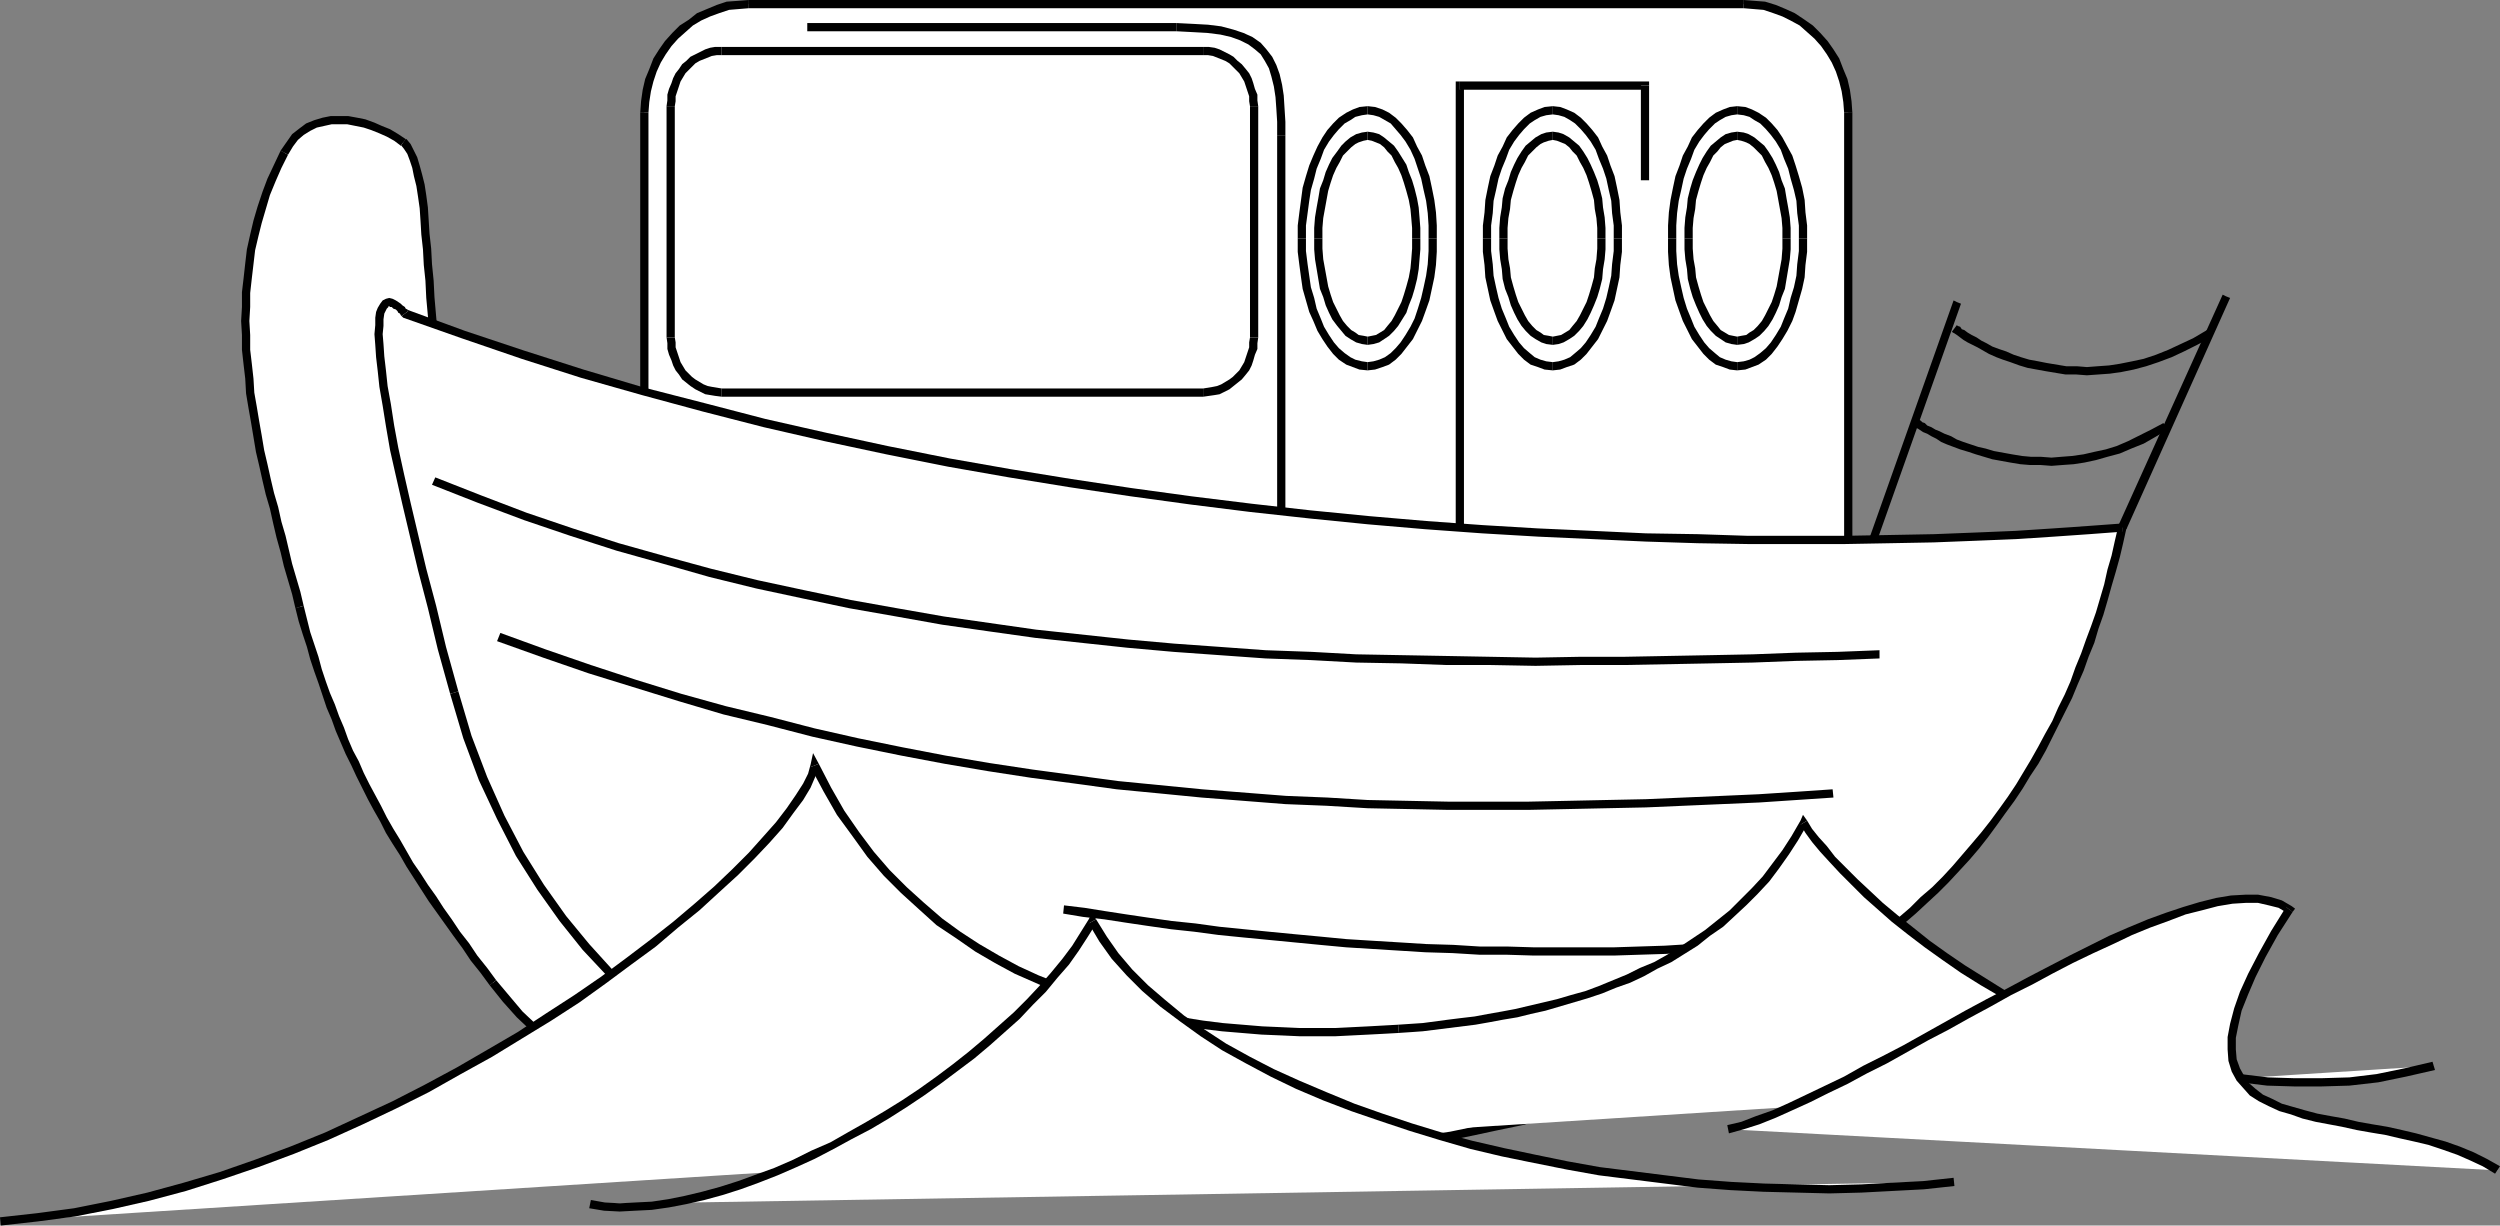<?xml version="1.0" encoding="UTF-8" standalone="no"?>
<svg
   version="1.0"
   width="129.895mm"
   height="63.676mm"
   id="svg92"
   sodipodi:docname="Ark.wmf"
   xmlns:inkscape="http://www.inkscape.org/namespaces/inkscape"
   xmlns:sodipodi="http://sodipodi.sourceforge.net/DTD/sodipodi-0.dtd"
   xmlns="http://www.w3.org/2000/svg"
   xmlns:svg="http://www.w3.org/2000/svg">
  <rect width="100%" height="100%" fill="#808080" stroke="none"/>
  <sodipodi:namedview
     id="namedview92"
     pagecolor="#ffffff"
     bordercolor="#000000"
     borderopacity="0.25"
     inkscape:showpageshadow="2"
     inkscape:pageopacity="0.0"
     inkscape:pagecheckerboard="0"
     inkscape:deskcolor="#d1d1d1"
     inkscape:document-units="mm" />
  <defs
     id="defs1">
    <pattern
       id="WMFhbasepattern"
       patternUnits="userSpaceOnUse"
       width="6"
       height="6"
       x="0"
       y="0" />
  </defs>
  <path
     style="fill:#ffffff;fill-opacity:1;fill-rule:evenodd;stroke:none"
     d="m 342.43,132.213 h 1.939 l 2.101,-0.485 1.939,-0.485 1.939,-0.647 1.778,-0.97 1.778,-0.97 1.454,-1.293 1.616,-1.293 1.293,-1.616 1.131,-1.616 0.97,-1.778 0.97,-1.94 0.646,-1.94 0.485,-1.94 0.323,-2.101 0.162,-2.263 V 22.143 l -0.162,-2.263 -0.323,-2.101 -0.485,-1.94 -0.646,-2.101 -0.97,-1.778 -0.97,-1.778 L 358.267,8.566 356.974,7.112 355.358,5.657 353.904,4.364 352.126,3.394 350.348,2.424 348.409,1.778 346.47,1.131 344.369,0.97 342.43,0.808 H 147.056 l -2.101,0.162 -1.939,0.162 -2.101,0.647 -1.778,0.647 -1.778,0.97 -1.778,0.97 -1.616,1.293 -1.293,1.455 -1.454,1.455 -1.131,1.616 -0.97,1.778 -0.97,1.778 -0.646,2.101 -0.485,1.94 -0.323,2.101 -0.162,2.263 V 110.878 l 0.162,2.263 0.323,2.101 0.485,1.94 0.646,1.94 0.97,1.94 0.97,1.778 1.131,1.616 1.454,1.616 1.293,1.293 1.616,1.293 1.778,0.97 1.778,0.97 1.778,0.647 2.101,0.485 1.939,0.485 h 2.101 z"
     id="path1" />
  <path
     style="fill:#000000;fill-opacity:1;fill-rule:evenodd;stroke:none"
     d="m 362.145,110.878 v 0 l -0.162,2.263 -0.323,1.94 -0.485,1.94 -0.646,1.94 -0.808,1.778 -0.97,1.616 -1.131,1.616 -1.293,1.455 -1.454,1.293 -1.454,1.293 -1.778,0.97 -1.616,0.808 -1.778,0.808 -1.939,0.323 -1.939,0.485 h -1.939 v 1.616 h 2.101 l 2.101,-0.485 2.101,-0.485 1.939,-0.647 1.778,-1.131 1.939,-0.97 1.616,-1.293 1.454,-1.455 1.454,-1.616 1.131,-1.616 1.131,-1.94 0.808,-1.94 0.808,-1.94 0.485,-2.101 0.323,-2.263 0.162,-2.263 v 0 z"
     id="path2" />
  <path
     style="fill:#000000;fill-opacity:1;fill-rule:evenodd;stroke:none"
     d="m 362.145,22.143 v 0 88.734 h 1.616 v -88.734 0 z"
     id="path3" />
  <path
     style="fill:#000000;fill-opacity:1;fill-rule:evenodd;stroke:none"
     d="m 342.43,1.616 v 0 l 1.939,0.162 1.939,0.162 1.939,0.647 1.778,0.647 1.616,0.808 1.778,0.97 1.454,1.293 1.454,1.293 1.293,1.455 1.131,1.616 0.97,1.616 0.808,1.778 0.646,1.94 0.485,1.94 0.323,2.101 0.162,2.101 h 1.616 l -0.162,-2.263 -0.323,-2.263 -0.485,-2.101 -0.808,-1.94 -0.808,-2.101 -1.131,-1.778 -1.131,-1.616 -1.454,-1.616 -1.454,-1.455 -1.616,-1.131 -1.939,-1.293 -1.778,-0.808 -1.939,-0.808 -2.101,-0.647 -2.101,-0.162 L 342.43,0 v 0 z"
     id="path4" />
  <path
     style="fill:#000000;fill-opacity:1;fill-rule:evenodd;stroke:none"
     d="m 147.056,1.616 v 0 H 342.43 V 0 H 147.056 v 0 z"
     id="path5" />
  <path
     style="fill:#000000;fill-opacity:1;fill-rule:evenodd;stroke:none"
     d="m 127.341,22.143 v 0 l 0.162,-2.101 0.323,-2.101 0.485,-1.94 0.646,-1.94 0.808,-1.778 0.97,-1.616 1.131,-1.616 1.293,-1.455 1.454,-1.293 1.454,-1.293 1.616,-0.97 1.778,-0.808 1.778,-0.647 1.939,-0.647 1.939,-0.162 1.939,-0.162 V 0 l -2.101,0.162 -2.262,0.162 -1.939,0.647 -1.939,0.808 -1.939,0.808 -1.616,1.293 -1.778,1.131 -1.454,1.455 -1.454,1.616 -1.131,1.616 -1.131,1.778 -0.808,2.101 -0.808,1.94 -0.485,2.101 -0.323,2.263 -0.162,2.263 v 0 z"
     id="path6" />
  <path
     style="fill:#000000;fill-opacity:1;fill-rule:evenodd;stroke:none"
     d="m 127.341,110.878 v 0 -88.734 h -1.616 v 88.734 0 z"
     id="path7" />
  <path
     style="fill:#000000;fill-opacity:1;fill-rule:evenodd;stroke:none"
     d="m 147.056,131.405 v 0 h -1.939 l -1.939,-0.485 -1.939,-0.323 -1.778,-0.808 -1.778,-0.808 -1.616,-0.97 -1.454,-1.293 -1.454,-1.293 -1.293,-1.455 -1.131,-1.616 -0.97,-1.616 -0.808,-1.778 -0.646,-1.94 -0.485,-1.94 -0.323,-1.94 -0.162,-2.263 h -1.616 l 0.162,2.263 0.323,2.263 0.485,2.101 0.808,1.94 0.808,1.94 1.131,1.94 1.131,1.616 1.454,1.616 1.454,1.455 1.778,1.293 1.616,0.97 1.939,1.131 1.939,0.647 1.939,0.485 2.262,0.485 h 2.101 v 0 z"
     id="path8" />
  <path
     style="fill:#000000;fill-opacity:1;fill-rule:evenodd;stroke:none"
     d="m 342.43,131.405 v 0 H 147.056 v 1.616 h 195.374 v 0 z"
     id="path9" />
  <path
     style="fill:#ffffff;fill-opacity:1;fill-rule:evenodd;stroke:none"
     d="M 251.611,115.403 V 26.669 23.921 l -0.162,-2.586 -0.162,-2.424 -0.323,-2.101 -0.485,-1.94 -0.646,-1.778 -0.646,-1.616 -1.131,-1.293 -1.131,-1.131 -1.454,-0.97 -1.616,-0.97 -1.939,-0.647 -2.262,-0.485 -2.424,-0.323 -2.909,-0.162 -3.232,-0.162 h -72.558 z"
     id="path10" />
  <path
     style="fill:#000000;fill-opacity:1;fill-rule:evenodd;stroke:none"
     d="m 250.803,26.669 v 0 88.734 h 1.616 v -88.734 0 z"
     id="path11" />
  <path
     style="fill:#000000;fill-opacity:1;fill-rule:evenodd;stroke:none"
     d="m 231.088,6.142 v 0 l 3.07,0.162 2.909,0.162 2.586,0.323 2.101,0.485 1.778,0.647 1.616,0.808 1.293,0.97 1.131,0.97 0.808,1.293 0.808,1.455 0.485,1.616 0.485,1.94 0.323,2.101 0.162,2.263 0.162,2.586 v 2.748 h 1.616 v -2.748 l -0.162,-2.586 -0.162,-2.586 -0.323,-2.101 -0.485,-2.101 -0.646,-1.778 -0.808,-1.616 -1.131,-1.455 -1.131,-1.293 -1.616,-1.131 -1.778,-0.808 -1.939,-0.647 -2.424,-0.647 -2.586,-0.323 -2.909,-0.162 -3.232,-0.162 v 0 z"
     id="path12" />
  <path
     style="fill:#000000;fill-opacity:1;fill-rule:evenodd;stroke:none"
     d="m 158.529,5.334 v 0.808 h 72.558 V 4.526 h -72.558 z"
     id="path13" />
  <path
     style="fill:#ffffff;fill-opacity:1;fill-rule:evenodd;stroke:none"
     d="m 236.259,77.097 1.131,-0.162 0.97,-0.162 0.808,-0.162 0.97,-0.485 0.97,-0.323 0.808,-0.647 0.646,-0.647 0.808,-0.647 0.646,-0.647 0.485,-0.97 0.485,-0.808 0.485,-0.97 0.323,-0.97 0.323,-1.131 v -1.131 l 0.162,-0.97 V 20.85 l -0.162,-0.97 v -1.131 l -0.323,-1.131 -0.323,-0.97 -0.485,-0.97 -0.485,-0.97 -0.485,-0.808 -0.646,-0.808 -0.808,-0.647 -0.646,-0.647 -0.808,-0.485 -0.97,-0.485 -0.97,-0.323 -0.808,-0.323 -0.97,-0.162 h -1.131 -94.536 -1.131 l -0.97,0.162 -0.97,0.323 -0.808,0.323 -0.97,0.485 -0.808,0.485 -0.646,0.647 -0.808,0.647 -0.646,0.808 -0.485,0.808 -0.485,0.97 -0.485,0.97 -0.323,0.97 -0.323,1.131 v 1.131 l -0.162,0.97 v 45.418 l 0.162,0.97 v 1.131 l 0.323,1.131 0.323,0.97 0.485,0.97 0.485,0.808 0.485,0.97 0.646,0.647 0.808,0.647 0.646,0.647 0.808,0.647 0.97,0.323 0.808,0.485 0.97,0.162 0.97,0.162 1.131,0.162 z"
     id="path14" />
  <path
     style="fill:#000000;fill-opacity:1;fill-rule:evenodd;stroke:none"
     d="m 245.47,66.268 v 0 l -0.162,0.97 v 0.97 l -0.323,0.97 -0.323,0.97 -0.323,0.97 -0.485,0.808 -0.485,0.808 -0.646,0.647 -0.646,0.647 -0.646,0.485 -0.808,0.485 -0.808,0.485 -0.808,0.323 -0.808,0.162 -0.97,0.162 -0.97,0.162 v 1.616 l 1.131,-0.162 1.131,-0.162 0.97,-0.162 0.97,-0.485 0.97,-0.485 0.808,-0.647 0.808,-0.647 0.808,-0.647 0.808,-0.97 0.646,-0.808 0.485,-0.97 0.323,-0.97 0.323,-1.131 0.485,-1.131 v -1.131 l 0.162,-1.131 v 0 z"
     id="path15" />
  <path
     style="fill:#000000;fill-opacity:1;fill-rule:evenodd;stroke:none"
     d="m 245.47,20.85 v 0 45.418 h 1.616 v -45.418 0 z"
     id="path16" />
  <path
     style="fill:#000000;fill-opacity:1;fill-rule:evenodd;stroke:none"
     d="m 236.259,10.829 v 0 h 0.97 l 0.97,0.162 0.808,0.323 0.808,0.323 0.808,0.323 0.808,0.485 0.646,0.647 0.646,0.647 0.646,0.647 0.485,0.808 0.485,0.808 0.323,0.97 0.323,0.97 0.323,0.97 v 0.97 l 0.162,0.97 h 1.616 l -0.162,-1.131 v -1.131 l -0.485,-1.131 -0.323,-1.131 -0.323,-0.97 -0.485,-0.97 -0.646,-0.808 -0.808,-0.97 -0.808,-0.647 -0.808,-0.808 -0.808,-0.485 -0.97,-0.485 -0.97,-0.485 -0.97,-0.323 -1.131,-0.162 h -1.131 v 0 z"
     id="path17" />
  <path
     style="fill:#000000;fill-opacity:1;fill-rule:evenodd;stroke:none"
     d="m 141.723,10.829 v 0 h 94.536 V 9.213 h -94.536 v 0 z"
     id="path18" />
  <path
     style="fill:#000000;fill-opacity:1;fill-rule:evenodd;stroke:none"
     d="m 132.512,20.85 v 0 l 0.162,-0.97 V 18.911 l 0.323,-0.97 0.323,-0.97 0.323,-0.97 0.485,-0.808 0.485,-0.808 0.646,-0.647 0.646,-0.647 0.646,-0.647 0.808,-0.485 0.808,-0.323 0.808,-0.323 0.808,-0.323 0.97,-0.162 h 0.97 V 9.213 h -1.293 l -0.97,0.162 -0.97,0.323 -0.97,0.485 -0.97,0.485 -0.97,0.485 -0.808,0.808 -0.808,0.647 -0.646,0.97 -0.646,0.808 -0.485,0.97 -0.323,0.97 -0.485,1.131 -0.323,1.131 v 1.131 l -0.162,1.131 v 0 z"
     id="path19" />
  <path
     style="fill:#000000;fill-opacity:1;fill-rule:evenodd;stroke:none"
     d="m 132.512,66.268 v 0 -45.418 h -1.616 v 45.418 0 z"
     id="path20" />
  <path
     style="fill:#000000;fill-opacity:1;fill-rule:evenodd;stroke:none"
     d="m 141.723,76.289 v 0 l -0.97,-0.162 -0.97,-0.162 -0.808,-0.162 -0.808,-0.323 -0.808,-0.485 -0.808,-0.485 -0.646,-0.485 -0.646,-0.647 -0.646,-0.647 -0.485,-0.808 -0.485,-0.808 -0.323,-0.97 -0.323,-0.97 -0.323,-0.97 v -0.97 l -0.162,-0.97 h -1.616 l 0.162,1.131 v 1.131 l 0.323,1.131 0.485,1.131 0.323,0.97 0.485,0.97 0.646,0.808 0.646,0.97 0.808,0.647 0.808,0.647 0.97,0.647 0.97,0.485 0.97,0.485 0.97,0.162 0.97,0.162 1.293,0.162 v 0 z"
     id="path21" />
  <path
     style="fill:#000000;fill-opacity:1;fill-rule:evenodd;stroke:none"
     d="m 236.259,76.289 v 0 h -94.536 v 1.616 h 94.536 v 0 z"
     id="path22" />
  <path
     style="fill:#ffffff;fill-opacity:1;fill-rule:evenodd;stroke:none"
     d="M 286.678,111.524 V 16.809 h 36.36 v 18.587 z"
     id="path23" />
  <path
     style="fill:#000000;fill-opacity:1;fill-rule:evenodd;stroke:none"
     d="m 286.678,16.001 -0.808,0.808 v 94.715 h 1.616 V 16.809 l -0.808,0.808 v -1.616 h -0.808 v 0.808 z"
     id="path24" />
  <path
     style="fill:#000000;fill-opacity:1;fill-rule:evenodd;stroke:none"
     d="m 323.846,16.809 -0.808,-0.808 h -36.36 v 1.616 h 36.36 l -0.808,-0.808 h 1.616 v -0.808 h -0.808 z"
     id="path25" />
  <path
     style="fill:#000000;fill-opacity:1;fill-rule:evenodd;stroke:none"
     d="m 323.038,35.397 h 0.808 V 16.809 h -1.616 v 18.587 z"
     id="path26" />
  <path
     style="fill:#ffffff;fill-opacity:1;fill-rule:evenodd;stroke:none"
     d="m 268.579,71.925 1.293,-0.162 1.293,-0.323 1.131,-0.647 1.293,-0.808 1.131,-1.131 0.97,-1.131 0.97,-1.455 0.97,-1.616 0.808,-1.778 0.808,-1.94 0.646,-2.101 0.485,-2.263 0.485,-2.263 0.323,-2.424 0.162,-2.424 v -2.586 -2.586 l -0.162,-2.586 -0.323,-2.263 -0.485,-2.424 -0.485,-2.101 -0.646,-2.101 -0.808,-1.94 -0.808,-1.778 -0.97,-1.616 -0.97,-1.455 -0.97,-1.293 -1.131,-0.97 -1.293,-0.808 -1.131,-0.647 -1.293,-0.485 -1.293,-0.162 -1.454,0.162 -1.131,0.485 -1.293,0.647 -1.131,0.808 -1.131,0.97 -1.131,1.293 -0.97,1.455 -0.97,1.616 -0.808,1.778 -0.646,1.94 -0.646,2.101 -0.646,2.101 -0.323,2.424 -0.323,2.263 -0.323,2.586 v 2.586 2.586 l 0.323,2.424 0.323,2.424 0.323,2.263 0.646,2.263 0.646,2.101 0.646,1.94 0.808,1.778 0.97,1.616 0.97,1.455 1.131,1.131 1.131,1.131 1.131,0.808 1.293,0.647 1.131,0.323 z"
     id="path27" />
  <path
     style="fill:#000000;fill-opacity:1;fill-rule:evenodd;stroke:none"
     d="m 280.537,46.872 v 0 2.424 l -0.162,2.586 -0.323,2.263 -0.485,2.263 -0.485,2.101 -0.646,2.101 -0.646,1.94 -0.808,1.616 -0.97,1.616 -0.97,1.455 -0.97,1.131 -0.97,0.97 -1.131,0.808 -1.131,0.485 -1.131,0.323 -1.131,0.162 v 1.616 l 1.454,-0.162 1.454,-0.485 1.293,-0.485 1.293,-0.97 1.131,-1.131 1.131,-1.455 1.131,-1.455 0.808,-1.616 0.97,-1.94 0.646,-1.778 0.808,-2.263 0.485,-2.263 0.485,-2.263 0.323,-2.424 0.162,-2.586 v -2.586 0 z"
     id="path28" />
  <path
     style="fill:#000000;fill-opacity:1;fill-rule:evenodd;stroke:none"
     d="m 268.579,22.466 v 0 l 1.131,0.162 1.131,0.323 1.131,0.647 1.131,0.647 0.97,1.131 0.97,1.131 0.97,1.293 0.97,1.616 0.808,1.778 0.646,1.94 0.646,1.94 0.485,2.263 0.485,2.101 0.323,2.424 0.162,2.424 v 2.586 h 1.616 v -2.586 l -0.162,-2.586 -0.323,-2.424 -0.485,-2.424 -0.485,-2.263 -0.808,-2.101 -0.646,-1.94 -0.97,-1.778 -0.808,-1.778 -1.131,-1.455 -1.131,-1.293 -1.131,-1.131 -1.293,-0.97 -1.293,-0.647 -1.454,-0.485 -1.454,-0.162 v 0 z"
     id="path29" />
  <path
     style="fill:#000000;fill-opacity:1;fill-rule:evenodd;stroke:none"
     d="m 256.459,46.872 v 0 -2.586 l 0.323,-2.424 0.323,-2.424 0.323,-2.101 0.646,-2.263 0.485,-1.94 0.808,-1.94 0.646,-1.778 0.97,-1.616 0.97,-1.293 0.97,-1.131 1.131,-1.131 1.131,-0.647 0.97,-0.647 1.293,-0.323 1.131,-0.162 V 20.85 l -1.616,0.162 -1.293,0.485 -1.293,0.647 -1.454,0.97 -1.131,1.131 -1.131,1.293 -0.97,1.455 -0.97,1.778 -0.808,1.778 -0.808,1.94 -0.646,2.101 -0.646,2.263 -0.323,2.424 -0.323,2.424 -0.323,2.586 v 2.586 0 z"
     id="path30" />
  <path
     style="fill:#000000;fill-opacity:1;fill-rule:evenodd;stroke:none"
     d="m 268.579,71.117 v 0 l -1.131,-0.162 -1.293,-0.323 -0.97,-0.485 -1.131,-0.808 -1.131,-0.97 -0.97,-1.131 -0.97,-1.455 -0.97,-1.616 -0.646,-1.616 -0.808,-1.94 -0.485,-2.101 -0.646,-2.101 -0.323,-2.263 -0.323,-2.263 -0.323,-2.586 v -2.424 h -1.616 v 2.586 l 0.323,2.586 0.323,2.424 0.323,2.263 0.646,2.263 0.646,2.263 0.808,1.778 0.808,1.94 0.97,1.616 0.97,1.455 1.131,1.455 1.131,1.131 1.454,0.97 1.293,0.485 1.293,0.485 1.616,0.162 v 0 z"
     id="path31" />
  <path
     style="fill:#ffffff;fill-opacity:1;fill-rule:evenodd;stroke:none"
     d="m 268.579,66.914 0.97,-0.162 0.97,-0.323 0.97,-0.485 0.808,-0.647 0.808,-0.808 0.808,-0.97 0.808,-1.131 0.646,-1.455 0.646,-1.293 0.485,-1.616 0.485,-1.616 0.485,-1.778 0.323,-1.778 0.162,-1.94 0.162,-1.94 v -2.101 -2.101 l -0.162,-1.94 -0.162,-1.94 -0.323,-1.778 -0.485,-1.778 -0.485,-1.616 -0.485,-1.616 -0.646,-1.455 -0.646,-1.293 -0.808,-1.131 -0.808,-1.131 -0.808,-0.808 -0.808,-0.647 -0.97,-0.485 -0.97,-0.323 -0.97,-0.162 -0.97,0.162 -0.97,0.323 -0.97,0.485 -0.97,0.647 -0.808,0.808 -0.808,1.131 -0.646,1.131 -0.808,1.293 -0.485,1.455 -0.646,1.616 -0.485,1.616 -0.323,1.778 -0.323,1.778 -0.323,1.94 -0.162,1.94 v 2.101 2.101 l 0.162,1.94 0.323,1.94 0.323,1.778 0.323,1.778 0.485,1.616 0.646,1.616 0.485,1.293 0.808,1.455 0.646,1.131 0.808,0.97 0.808,0.808 0.97,0.647 0.97,0.485 0.97,0.323 z"
     id="path32" />
  <path
     style="fill:#000000;fill-opacity:1;fill-rule:evenodd;stroke:none"
     d="m 277.305,46.872 v 0 1.94 l -0.162,2.101 -0.162,1.778 -0.323,1.778 -0.485,1.778 -0.485,1.616 -0.485,1.455 -0.646,1.293 -0.646,1.293 -0.646,1.131 -0.808,0.97 -0.646,0.808 -0.808,0.485 -0.808,0.485 -0.808,0.162 -0.808,0.162 v 1.616 l 1.131,-0.162 1.131,-0.323 0.97,-0.647 0.97,-0.647 0.97,-0.97 0.808,-0.97 0.808,-1.293 0.808,-1.293 0.485,-1.455 0.646,-1.616 0.485,-1.616 0.485,-1.94 0.323,-1.94 0.162,-1.94 0.162,-1.94 v -2.101 0 z"
     id="path33" />
  <path
     style="fill:#000000;fill-opacity:1;fill-rule:evenodd;stroke:none"
     d="m 268.579,27.477 v 0 l 0.808,0.162 0.808,0.323 0.808,0.323 0.808,0.647 0.646,0.808 0.808,0.808 0.646,1.293 0.646,1.131 0.646,1.455 0.485,1.455 0.485,1.616 0.485,1.778 0.323,1.778 0.162,1.778 0.162,1.94 v 2.101 h 1.616 v -2.101 l -0.162,-2.101 -0.162,-1.94 -0.323,-1.778 -0.485,-1.94 -0.485,-1.616 -0.646,-1.616 -0.485,-1.455 -0.808,-1.293 -0.808,-1.293 -0.808,-1.131 -0.97,-0.808 -0.97,-0.808 -0.97,-0.647 -1.131,-0.323 -1.131,-0.162 v 0 z"
     id="path34" />
  <path
     style="fill:#000000;fill-opacity:1;fill-rule:evenodd;stroke:none"
     d="m 259.691,46.872 v 0 -2.101 l 0.162,-1.94 0.323,-1.778 0.323,-1.778 0.323,-1.778 0.485,-1.616 0.485,-1.455 0.646,-1.455 0.646,-1.131 0.646,-1.293 0.808,-0.808 0.808,-0.808 0.808,-0.647 0.646,-0.323 0.97,-0.323 0.808,-0.162 v -1.616 l -1.131,0.162 -1.131,0.323 -1.131,0.647 -0.97,0.808 -0.808,0.808 -0.808,1.131 -0.97,1.293 -0.646,1.293 -0.646,1.455 -0.485,1.616 -0.646,1.616 -0.323,1.94 -0.323,1.778 -0.323,1.94 -0.162,2.101 v 2.101 0 z"
     id="path35" />
  <path
     style="fill:#000000;fill-opacity:1;fill-rule:evenodd;stroke:none"
     d="m 268.579,66.106 v 0 l -0.808,-0.162 -0.97,-0.162 -0.646,-0.485 -0.808,-0.485 -0.808,-0.808 -0.808,-0.97 -0.646,-1.131 -0.646,-1.293 -0.646,-1.293 -0.485,-1.455 -0.485,-1.616 -0.323,-1.778 -0.323,-1.778 -0.323,-1.778 -0.162,-2.101 v -1.94 h -1.616 v 2.101 l 0.162,1.94 0.323,1.94 0.323,1.94 0.323,1.94 0.646,1.616 0.485,1.616 0.646,1.455 0.646,1.293 0.97,1.293 0.808,0.97 0.808,0.97 0.97,0.647 1.131,0.647 1.131,0.323 1.131,0.162 v 0 z"
     id="path36" />
  <path
     style="fill:#ffffff;fill-opacity:1;fill-rule:evenodd;stroke:none"
     d="m 304.939,71.925 1.293,-0.162 1.293,-0.323 1.131,-0.647 1.293,-0.808 0.97,-1.131 1.131,-1.131 0.97,-1.455 0.97,-1.616 0.808,-1.778 0.808,-1.94 0.646,-2.101 0.485,-2.263 0.485,-2.263 0.162,-2.424 0.323,-2.424 v -2.586 -2.586 l -0.323,-2.586 -0.162,-2.263 -0.485,-2.424 -0.485,-2.101 -0.646,-2.101 -0.808,-1.94 -0.808,-1.778 -0.97,-1.616 -0.97,-1.455 -1.131,-1.293 -0.97,-0.97 -1.293,-0.808 -1.131,-0.647 -1.293,-0.485 -1.293,-0.162 -1.454,0.162 -1.293,0.485 -1.131,0.647 -1.293,0.808 -0.97,0.97 -1.131,1.293 -0.97,1.455 -0.97,1.616 -0.808,1.778 -0.808,1.94 -0.646,2.101 -0.485,2.101 -0.485,2.424 -0.162,2.263 -0.323,2.586 v 2.586 2.586 l 0.323,2.424 0.162,2.424 0.485,2.263 0.485,2.263 0.646,2.101 0.808,1.94 0.808,1.778 0.97,1.616 0.97,1.455 1.131,1.131 0.97,1.131 1.293,0.808 1.131,0.647 1.293,0.323 z"
     id="path37" />
  <path
     style="fill:#000000;fill-opacity:1;fill-rule:evenodd;stroke:none"
     d="m 316.897,46.872 v 0 2.424 l -0.323,2.586 -0.162,2.263 -0.485,2.263 -0.485,2.101 -0.646,2.101 -0.808,1.94 -0.646,1.616 -0.97,1.616 -0.97,1.455 -0.97,1.131 -1.131,0.97 -0.97,0.808 -1.131,0.485 -1.131,0.323 -1.131,0.162 v 1.616 l 1.454,-0.162 1.293,-0.485 1.454,-0.485 1.293,-0.97 1.131,-1.131 1.131,-1.455 1.131,-1.455 0.808,-1.616 0.97,-1.94 0.646,-1.778 0.808,-2.263 0.485,-2.263 0.485,-2.263 0.162,-2.424 0.323,-2.586 v -2.586 0 z"
     id="path38" />
  <path
     style="fill:#000000;fill-opacity:1;fill-rule:evenodd;stroke:none"
     d="m 304.939,22.466 v 0 l 1.131,0.162 1.131,0.323 1.131,0.647 0.97,0.647 1.131,1.131 0.97,1.131 0.97,1.293 0.97,1.616 0.646,1.778 0.808,1.94 0.646,1.94 0.485,2.263 0.485,2.101 0.162,2.424 0.323,2.424 v 2.586 h 1.616 v -2.586 l -0.323,-2.586 -0.162,-2.424 -0.485,-2.424 -0.485,-2.263 -0.808,-2.101 -0.646,-1.94 -0.97,-1.778 -0.808,-1.778 -1.131,-1.455 -1.131,-1.293 -1.131,-1.131 -1.293,-0.97 -1.454,-0.647 -1.293,-0.485 -1.454,-0.162 v 0 z"
     id="path39" />
  <path
     style="fill:#000000;fill-opacity:1;fill-rule:evenodd;stroke:none"
     d="m 292.819,46.872 v 0 -2.586 l 0.323,-2.424 0.162,-2.424 0.485,-2.101 0.485,-2.263 0.646,-1.94 0.808,-1.94 0.646,-1.778 0.97,-1.616 0.97,-1.293 0.97,-1.131 1.131,-1.131 0.97,-0.647 1.131,-0.647 1.131,-0.323 1.293,-0.162 V 20.85 l -1.616,0.162 -1.293,0.485 -1.454,0.647 -1.293,0.97 -1.131,1.131 -1.131,1.293 -1.131,1.455 -0.808,1.778 -0.97,1.778 -0.646,1.94 -0.808,2.101 -0.485,2.263 -0.485,2.424 -0.162,2.424 -0.323,2.586 v 2.586 0 z"
     id="path40" />
  <path
     style="fill:#000000;fill-opacity:1;fill-rule:evenodd;stroke:none"
     d="m 304.939,71.117 v 0 l -1.293,-0.162 -1.131,-0.323 -1.131,-0.485 -0.97,-0.808 -1.131,-0.97 -0.97,-1.131 -0.97,-1.455 -0.97,-1.616 -0.646,-1.616 -0.808,-1.94 -0.646,-2.101 -0.485,-2.101 -0.485,-2.263 -0.162,-2.263 -0.323,-2.586 v -2.424 h -1.616 v 2.586 l 0.323,2.586 0.162,2.424 0.485,2.263 0.485,2.263 0.808,2.263 0.646,1.778 0.97,1.94 0.808,1.616 1.131,1.455 1.131,1.455 1.131,1.131 1.293,0.97 1.454,0.485 1.293,0.485 1.616,0.162 v 0 z"
     id="path41" />
  <path
     style="fill:#ffffff;fill-opacity:1;fill-rule:evenodd;stroke:none"
     d="m 304.939,66.914 0.97,-0.162 0.97,-0.323 0.808,-0.485 0.97,-0.647 0.808,-0.808 0.808,-0.97 0.646,-1.131 0.808,-1.455 0.646,-1.293 0.485,-1.616 0.485,-1.616 0.485,-1.778 0.162,-1.778 0.323,-1.94 0.162,-1.94 v -2.101 -2.101 l -0.162,-1.94 -0.323,-1.94 -0.162,-1.778 -0.485,-1.778 -0.485,-1.616 -0.485,-1.616 -0.646,-1.455 -0.808,-1.293 -0.646,-1.131 -0.808,-1.131 -0.808,-0.808 -0.97,-0.647 -0.808,-0.485 -0.97,-0.323 -0.97,-0.162 -1.131,0.162 -0.97,0.323 -0.808,0.485 -0.97,0.647 -0.808,0.808 -0.808,1.131 -0.646,1.131 -0.808,1.293 -0.646,1.455 -0.485,1.616 -0.485,1.616 -0.485,1.778 -0.162,1.778 -0.323,1.94 -0.162,1.94 v 2.101 2.101 l 0.162,1.94 0.323,1.94 0.162,1.778 0.485,1.778 0.485,1.616 0.485,1.616 0.646,1.293 0.808,1.455 0.646,1.131 0.808,0.97 0.808,0.808 0.97,0.647 0.808,0.485 0.97,0.323 z"
     id="path42" />
  <path
     style="fill:#000000;fill-opacity:1;fill-rule:evenodd;stroke:none"
     d="m 313.665,46.872 v 0 1.94 l -0.162,2.101 -0.323,1.778 -0.162,1.778 -0.485,1.778 -0.485,1.616 -0.485,1.455 -0.646,1.293 -0.646,1.293 -0.646,1.131 -0.808,0.97 -0.646,0.808 -0.808,0.485 -0.808,0.485 -0.808,0.162 -0.808,0.162 v 1.616 l 1.131,-0.162 0.97,-0.323 1.131,-0.647 0.97,-0.647 0.97,-0.97 0.808,-0.97 0.808,-1.293 0.646,-1.293 0.646,-1.455 0.646,-1.616 0.485,-1.616 0.485,-1.94 0.162,-1.94 0.323,-1.94 0.162,-1.94 v -2.101 0 z"
     id="path43" />
  <path
     style="fill:#000000;fill-opacity:1;fill-rule:evenodd;stroke:none"
     d="m 304.939,27.477 v 0 l 0.808,0.162 0.808,0.323 0.808,0.323 0.808,0.647 0.646,0.808 0.808,0.808 0.646,1.293 0.646,1.131 0.646,1.455 0.485,1.455 0.485,1.616 0.485,1.778 0.162,1.778 0.323,1.778 0.162,1.94 v 2.101 h 1.616 v -2.101 l -0.162,-2.101 -0.323,-1.94 -0.162,-1.778 -0.485,-1.94 -0.485,-1.616 -0.646,-1.616 -0.646,-1.455 -0.646,-1.293 -0.808,-1.293 -0.808,-1.131 -0.97,-0.808 -0.97,-0.808 -1.131,-0.647 -0.97,-0.323 -1.131,-0.162 v 0 z"
     id="path44" />
  <path
     style="fill:#000000;fill-opacity:1;fill-rule:evenodd;stroke:none"
     d="m 296.051,46.872 v 0 -2.101 l 0.162,-1.94 0.323,-1.778 0.162,-1.778 0.485,-1.778 0.485,-1.616 0.485,-1.455 0.646,-1.455 0.646,-1.131 0.646,-1.293 0.808,-0.808 0.808,-0.808 0.808,-0.647 0.646,-0.323 0.97,-0.323 0.808,-0.162 v -1.616 l -1.293,0.162 -0.97,0.323 -1.131,0.647 -0.97,0.808 -0.97,0.808 -0.808,1.131 -0.808,1.293 -0.646,1.293 -0.646,1.455 -0.485,1.616 -0.646,1.616 -0.485,1.94 -0.162,1.778 -0.323,1.94 -0.162,2.101 v 2.101 0 z"
     id="path45" />
  <path
     style="fill:#000000;fill-opacity:1;fill-rule:evenodd;stroke:none"
     d="m 304.939,66.106 v 0 l -0.808,-0.162 -0.97,-0.162 -0.646,-0.485 -0.808,-0.485 -0.808,-0.808 -0.808,-0.97 -0.646,-1.131 -0.646,-1.293 -0.646,-1.293 -0.485,-1.455 -0.485,-1.616 -0.485,-1.778 -0.162,-1.778 -0.323,-1.778 -0.162,-2.101 v -1.94 h -1.616 v 2.101 l 0.162,1.94 0.323,1.94 0.162,1.94 0.485,1.94 0.646,1.616 0.485,1.616 0.646,1.455 0.646,1.293 0.808,1.293 0.808,0.97 0.97,0.97 0.97,0.647 1.131,0.647 0.97,0.323 1.293,0.162 v 0 z"
     id="path46" />
  <path
     style="fill:#ffffff;fill-opacity:1;fill-rule:evenodd;stroke:none"
     d="m 341.137,71.925 1.454,-0.162 1.131,-0.323 1.293,-0.647 1.131,-0.808 1.131,-1.131 1.131,-1.131 0.97,-1.455 0.97,-1.616 0.808,-1.778 0.808,-1.94 0.485,-2.101 0.646,-2.263 0.485,-2.263 0.162,-2.424 0.323,-2.424 v -2.586 -2.586 l -0.323,-2.586 -0.162,-2.263 -0.485,-2.424 -0.646,-2.101 -0.485,-2.101 -0.808,-1.94 -0.808,-1.778 -0.97,-1.616 -0.97,-1.455 -1.131,-1.293 -1.131,-0.97 -1.131,-0.808 -1.293,-0.647 -1.131,-0.485 -1.454,-0.162 -1.293,0.162 -1.293,0.485 -1.131,0.647 -1.293,0.808 -0.97,0.97 -1.131,1.293 -0.97,1.455 -0.97,1.616 -0.808,1.778 -0.808,1.94 -0.646,2.101 -0.485,2.101 -0.485,2.424 -0.323,2.263 -0.162,2.586 v 2.586 2.586 l 0.162,2.424 0.323,2.424 0.485,2.263 0.485,2.263 0.646,2.101 0.808,1.94 0.808,1.778 0.97,1.616 0.97,1.455 1.131,1.131 0.97,1.131 1.293,0.808 1.131,0.647 1.293,0.323 z"
     id="path47" />
  <path
     style="fill:#000000;fill-opacity:1;fill-rule:evenodd;stroke:none"
     d="m 353.257,46.872 v 0 2.424 l -0.323,2.586 -0.162,2.263 -0.485,2.263 -0.646,2.101 -0.485,2.101 -0.808,1.94 -0.646,1.616 -0.97,1.616 -0.97,1.455 -0.97,1.131 -1.131,0.97 -1.131,0.808 -0.97,0.485 -1.131,0.323 -1.293,0.162 v 1.616 l 1.616,-0.162 1.293,-0.485 1.293,-0.485 1.454,-0.97 1.131,-1.131 1.131,-1.455 0.97,-1.455 0.97,-1.616 0.97,-1.94 0.646,-1.778 0.646,-2.263 0.646,-2.263 0.485,-2.263 0.162,-2.424 0.323,-2.586 v -2.586 0 z"
     id="path48" />
  <path
     style="fill:#000000;fill-opacity:1;fill-rule:evenodd;stroke:none"
     d="m 341.137,22.466 v 0 l 1.293,0.162 1.131,0.323 0.97,0.647 1.131,0.647 1.131,1.131 0.97,1.131 0.97,1.293 0.97,1.616 0.646,1.778 0.808,1.94 0.485,1.94 0.646,2.263 0.485,2.101 0.162,2.424 0.323,2.424 v 2.586 h 1.616 v -2.586 l -0.323,-2.586 -0.162,-2.424 -0.485,-2.424 -0.646,-2.263 -0.646,-2.101 -0.646,-1.94 -0.97,-1.778 -0.97,-1.778 -0.97,-1.455 -1.131,-1.293 -1.131,-1.131 -1.454,-0.97 -1.293,-0.647 -1.293,-0.485 -1.616,-0.162 v 0 z"
     id="path49" />
  <path
     style="fill:#000000;fill-opacity:1;fill-rule:evenodd;stroke:none"
     d="m 329.179,46.872 v 0 -2.586 l 0.162,-2.424 0.323,-2.424 0.485,-2.101 0.485,-2.263 0.646,-1.94 0.808,-1.94 0.646,-1.778 0.97,-1.616 0.97,-1.293 0.97,-1.131 1.131,-1.131 0.97,-0.647 1.131,-0.647 1.131,-0.323 1.131,-0.162 V 20.85 l -1.454,0.162 -1.293,0.485 -1.454,0.647 -1.293,0.97 -1.131,1.131 -1.131,1.293 -1.131,1.455 -0.808,1.778 -0.97,1.778 -0.646,1.94 -0.808,2.101 -0.485,2.263 -0.485,2.424 -0.323,2.424 -0.162,2.586 v 2.586 0 z"
     id="path50" />
  <path
     style="fill:#000000;fill-opacity:1;fill-rule:evenodd;stroke:none"
     d="m 341.137,71.117 v 0 l -1.131,-0.162 -1.131,-0.323 -1.131,-0.485 -0.97,-0.808 -1.131,-0.97 -0.97,-1.131 -0.97,-1.455 -0.97,-1.616 -0.646,-1.616 -0.808,-1.94 -0.646,-2.101 -0.485,-2.101 -0.485,-2.263 -0.323,-2.263 -0.162,-2.586 v -2.424 h -1.616 v 2.586 l 0.162,2.586 0.323,2.424 0.485,2.263 0.485,2.263 0.808,2.263 0.646,1.778 0.97,1.94 0.808,1.616 1.131,1.455 1.131,1.455 1.131,1.131 1.293,0.97 1.454,0.485 1.293,0.485 1.454,0.162 v 0 z"
     id="path51" />
  <path
     style="fill:#ffffff;fill-opacity:1;fill-rule:evenodd;stroke:none"
     d="m 341.137,66.914 0.97,-0.162 1.131,-0.323 0.808,-0.485 0.97,-0.647 0.808,-0.808 0.808,-0.97 0.646,-1.131 0.808,-1.455 0.646,-1.293 0.485,-1.616 0.485,-1.616 0.323,-1.778 0.323,-1.778 0.323,-1.94 0.162,-1.94 v -2.101 -2.101 l -0.162,-1.94 -0.323,-1.94 -0.323,-1.778 -0.323,-1.778 -0.485,-1.616 -0.485,-1.616 -0.646,-1.455 -0.808,-1.293 -0.646,-1.131 -0.808,-1.131 -0.808,-0.808 -0.97,-0.647 -0.808,-0.485 -1.131,-0.323 -0.97,-0.162 -0.97,0.162 -0.97,0.323 -0.808,0.485 -0.97,0.647 -0.808,0.808 -0.808,1.131 -0.646,1.131 -0.808,1.293 -0.646,1.455 -0.485,1.616 -0.485,1.616 -0.485,1.778 -0.162,1.778 -0.323,1.94 -0.162,1.94 v 2.101 2.101 l 0.162,1.94 0.323,1.94 0.162,1.778 0.485,1.778 0.485,1.616 0.485,1.616 0.646,1.293 0.808,1.455 0.646,1.131 0.808,0.97 0.808,0.808 0.97,0.647 0.808,0.485 0.97,0.323 z"
     id="path52" />
  <path
     style="fill:#000000;fill-opacity:1;fill-rule:evenodd;stroke:none"
     d="m 350.025,46.872 v 0 1.94 l -0.162,2.101 -0.323,1.778 -0.323,1.778 -0.323,1.778 -0.485,1.616 -0.485,1.455 -0.646,1.293 -0.646,1.293 -0.646,1.131 -0.808,0.97 -0.808,0.808 -0.808,0.485 -0.646,0.485 -0.97,0.162 -0.808,0.162 v 1.616 l 1.293,-0.162 0.97,-0.323 1.131,-0.647 0.97,-0.647 0.97,-0.97 0.808,-0.97 0.808,-1.293 0.646,-1.293 0.646,-1.455 0.485,-1.616 0.646,-1.616 0.323,-1.94 0.323,-1.94 0.323,-1.94 0.162,-1.94 v -2.101 0 z"
     id="path53" />
  <path
     style="fill:#000000;fill-opacity:1;fill-rule:evenodd;stroke:none"
     d="m 341.137,27.477 v 0 l 0.808,0.162 0.97,0.323 0.646,0.323 0.808,0.647 0.808,0.808 0.808,0.808 0.646,1.293 0.646,1.131 0.646,1.455 0.485,1.455 0.485,1.616 0.323,1.778 0.323,1.778 0.323,1.778 0.162,1.94 v 2.101 h 1.616 v -2.101 l -0.162,-2.101 -0.323,-1.94 -0.323,-1.778 -0.323,-1.94 -0.646,-1.616 -0.485,-1.616 -0.646,-1.455 -0.646,-1.293 -0.808,-1.293 -0.808,-1.131 -0.97,-0.808 -0.97,-0.808 -1.131,-0.647 -0.97,-0.323 -1.293,-0.162 v 0 z"
     id="path54" />
  <path
     style="fill:#000000;fill-opacity:1;fill-rule:evenodd;stroke:none"
     d="m 332.411,46.872 v 0 -2.101 l 0.162,-1.94 0.323,-1.778 0.162,-1.778 0.485,-1.778 0.485,-1.616 0.485,-1.455 0.646,-1.455 0.646,-1.131 0.646,-1.293 0.808,-0.808 0.646,-0.808 0.808,-0.647 0.808,-0.323 0.808,-0.323 0.808,-0.162 v -1.616 l -1.131,0.162 -1.131,0.323 -0.97,0.647 -0.97,0.808 -0.97,0.808 -0.808,1.131 -0.808,1.293 -0.646,1.293 -0.646,1.455 -0.646,1.616 -0.485,1.616 -0.485,1.94 -0.162,1.778 -0.323,1.94 -0.162,2.101 v 2.101 0 z"
     id="path55" />
  <path
     style="fill:#000000;fill-opacity:1;fill-rule:evenodd;stroke:none"
     d="m 341.137,66.106 v 0 l -0.808,-0.162 -0.808,-0.162 -0.808,-0.485 -0.808,-0.485 -0.646,-0.808 -0.808,-0.97 -0.646,-1.131 -0.646,-1.293 -0.646,-1.293 -0.485,-1.455 -0.485,-1.616 -0.485,-1.778 -0.162,-1.778 -0.323,-1.778 -0.162,-2.101 v -1.94 h -1.616 v 2.101 l 0.162,1.94 0.323,1.94 0.162,1.94 0.485,1.94 0.485,1.616 0.646,1.616 0.646,1.455 0.646,1.293 0.808,1.293 0.808,0.97 0.97,0.97 0.97,0.647 0.97,0.647 1.131,0.323 1.131,0.162 v 0 z"
     id="path56" />
  <path
     style="fill:#ffffff;fill-opacity:1;fill-rule:evenodd;stroke:none"
     d="m 215.089,228.059 -5.171,-1.455 -5.01,-1.455 -5.01,-1.616 -4.848,-1.94 -4.848,-1.94 -4.686,-2.101 -4.686,-2.263 -4.525,-2.424 -4.363,-2.586 -4.363,-2.586 -4.202,-2.748 -4.202,-2.748 -3.878,-2.909 -3.878,-2.909 -3.878,-3.071 -3.555,-3.071 -3.555,-3.071 -3.394,-3.233 -3.232,-3.071 -3.232,-3.233 -2.909,-3.233 -2.909,-3.071 -2.747,-3.233 -2.586,-3.071 -2.262,-3.071 -2.262,-3.071 -2.101,-3.071 -1.939,-2.909 -1.778,-2.909 -1.616,-2.748 -1.454,-2.586 -1.131,-2.586 -2.424,-5.657 -2.262,-5.334 -2.101,-5.495 -1.778,-5.172 -1.616,-5.172 -1.616,-5.172 -1.293,-5.011 -1.131,-4.849 -0.97,-4.687 -1.131,-4.687 -0.808,-4.526 -0.646,-4.364 -0.485,-4.364 -0.646,-4.041 -0.323,-4.041 -0.485,-3.879 -0.323,-3.556 -0.323,-3.556 -0.162,-3.394 -0.323,-3.233 -0.162,-3.071 -0.323,-2.748 -0.162,-2.748 -0.162,-2.586 -0.323,-2.263 -0.323,-2.101 -0.485,-1.94 -0.323,-1.778 -0.485,-1.455 -0.646,-1.293 -0.646,-1.131 -0.808,-0.808 -1.293,-0.97 -1.616,-0.808 -1.454,-0.808 -1.616,-0.647 -1.616,-0.485 -1.616,-0.323 -1.616,-0.323 h -1.616 -1.616 l -1.616,0.323 -1.454,0.485 -1.454,0.647 -1.293,0.808 -1.293,1.131 -1.131,1.293 -0.97,1.616 -1.293,2.748 -1.293,2.586 -0.97,2.748 -0.97,2.748 -0.808,2.748 -0.646,2.748 -0.646,2.748 -0.323,2.909 -0.323,2.748 -0.323,2.748 v 2.909 l -0.162,2.748 0.162,2.748 v 2.909 l 0.323,2.909 0.323,2.748 0.162,2.909 0.485,2.748 0.485,2.909 0.485,2.748 0.485,2.909 0.646,2.748 0.646,2.909 0.646,2.748 0.808,2.748 0.646,2.909 0.646,2.748 0.808,2.909 0.646,2.748 0.808,2.748 0.808,2.748 0.646,2.748 0.646,2.586 0.808,2.424 0.646,2.586 0.808,2.424 0.808,2.263 0.808,2.424 0.808,2.424 0.808,2.263 0.808,2.263 0.97,2.263 0.97,2.263 0.97,2.263 0.97,2.263 1.131,2.101 0.97,2.263 1.131,2.101 1.131,2.263 1.293,2.263 1.293,2.101 1.293,2.263 1.293,2.263 1.293,2.101 1.454,2.263 1.454,2.263 1.454,2.263 1.616,2.263 1.616,2.263 1.616,2.424 1.778,2.263 1.616,2.424 1.939,2.424 1.778,2.424 2.586,3.233 2.747,2.909 2.747,2.909 3.07,2.586 2.909,2.424 3.232,2.263 3.232,2.101 3.394,1.94 3.394,1.94 3.555,1.616 3.555,1.616 3.717,1.293 3.717,1.293 3.878,1.131 3.878,0.97 3.878,0.97 3.878,0.808 4.04,0.647 4.04,0.647 4.04,0.485 4.04,0.485 4.04,0.323 4.202,0.323 4.04,0.162 4.04,0.162 h 4.202 l 4.04,0.162 h 4.202 l 4.04,-0.162 h 4.04 l 3.878,-0.162 z"
     id="path57" />
  <path
     style="fill:#000000;fill-opacity:1;fill-rule:evenodd;stroke:none"
     d="m 104.07,142.395 v 0 l 1.293,2.586 1.454,2.748 1.616,2.748 1.616,2.909 1.939,2.909 2.262,3.071 2.262,2.909 2.262,3.233 2.586,3.071 2.747,3.233 2.909,3.071 2.909,3.233 3.232,3.233 3.232,3.233 3.555,3.071 3.394,3.233 3.717,3.071 3.717,3.071 4.04,2.909 3.878,2.909 4.202,2.909 4.363,2.586 4.202,2.586 4.525,2.586 4.525,2.424 4.686,2.424 4.686,2.101 4.848,1.94 5.01,1.778 5.01,1.778 5.01,1.455 5.171,1.455 0.323,-1.616 -5.01,-1.293 -5.01,-1.616 -5.01,-1.616 -4.848,-1.778 -4.848,-2.101 -4.686,-2.101 -4.525,-2.263 -4.525,-2.263 -4.525,-2.586 -4.202,-2.586 -4.202,-2.748 -4.202,-2.748 -3.878,-2.909 -3.878,-2.909 -3.878,-3.071 -3.555,-3.071 -3.555,-3.071 -3.394,-3.071 -3.232,-3.233 -3.07,-3.233 -3.07,-3.071 -2.909,-3.071 -2.586,-3.233 -2.586,-3.071 -2.262,-3.071 -2.262,-3.071 -2.101,-2.909 -1.939,-2.909 -1.778,-2.909 -1.616,-2.748 -1.293,-2.586 -1.293,-2.748 v 0 z"
     id="path58" />
  <path
     style="fill:#000000;fill-opacity:1;fill-rule:evenodd;stroke:none"
     d="M 78.699,28.608 V 28.447 l 0.646,0.808 0.646,0.97 0.485,1.293 0.485,1.455 0.323,1.616 0.485,1.94 0.323,2.101 0.323,2.263 0.162,2.424 0.162,2.748 0.323,2.909 0.162,3.071 0.323,3.071 0.162,3.394 0.323,3.556 0.323,3.717 0.485,3.879 0.323,4.041 0.646,4.041 0.485,4.364 0.646,4.364 0.808,4.526 1.131,4.687 0.97,4.687 1.131,4.849 1.454,5.172 1.454,5.011 1.616,5.172 1.939,5.334 1.939,5.495 2.262,5.334 2.424,5.657 1.454,-0.808 -2.424,-5.334 -2.101,-5.495 -2.101,-5.334 -1.778,-5.334 -1.778,-5.172 -1.454,-5.011 -1.293,-5.011 -1.131,-4.849 -0.97,-4.687 -1.131,-4.687 -0.808,-4.526 -0.646,-4.364 -0.485,-4.202 -0.646,-4.202 -0.323,-3.879 -0.485,-3.879 -0.323,-3.556 -0.323,-3.717 -0.162,-3.233 -0.323,-3.233 -0.162,-3.071 -0.323,-2.909 -0.162,-2.586 -0.162,-2.586 -0.323,-2.424 -0.323,-2.101 -0.485,-1.94 -0.485,-1.778 -0.485,-1.616 -0.646,-1.293 -0.646,-1.293 -0.808,-0.97 h -0.162 0.162 -0.162 v 0 z"
     id="path59" />
  <path
     style="fill:#000000;fill-opacity:1;fill-rule:evenodd;stroke:none"
     d="m 56.56,30.386 v 0 l 0.97,-1.616 0.97,-1.293 1.131,-0.97 1.293,-0.808 1.293,-0.647 1.454,-0.323 1.454,-0.323 h 1.616 1.454 l 1.616,0.323 1.616,0.323 1.454,0.485 1.616,0.647 1.454,0.647 1.454,0.808 1.293,0.97 0.97,-1.293 -1.454,-0.97 -1.616,-0.97 -1.616,-0.647 -1.454,-0.647 -1.778,-0.647 -1.616,-0.323 -1.778,-0.323 h -1.616 -1.778 l -1.616,0.323 -1.616,0.485 -1.616,0.647 -1.293,0.97 -1.454,1.131 -1.131,1.616 -1.131,1.616 v 0 z"
     id="path60" />
  <path
     style="fill:#000000;fill-opacity:1;fill-rule:evenodd;stroke:none"
     d="m 59.63,118.959 v 0 l -0.646,-2.748 -0.808,-2.748 -0.808,-2.748 -0.646,-2.748 -0.646,-2.748 -0.808,-2.748 -0.646,-2.909 -0.808,-2.748 -0.646,-2.748 -0.646,-2.909 -0.646,-2.748 -0.485,-2.909 -0.485,-2.748 -0.485,-2.909 -0.485,-2.748 -0.162,-2.748 -0.323,-2.909 -0.323,-2.748 v -2.909 l -0.162,-2.748 0.162,-2.748 v -2.748 l 0.323,-2.909 0.323,-2.748 0.323,-2.748 0.646,-2.748 0.646,-2.586 0.808,-2.748 0.808,-2.748 1.131,-2.748 1.131,-2.586 1.293,-2.586 -1.454,-0.808 -1.293,2.748 -1.293,2.748 -0.97,2.586 -0.97,2.909 -0.808,2.748 -0.646,2.748 -0.646,2.909 -0.323,2.748 -0.323,2.909 -0.323,2.748 v 2.909 l -0.162,2.748 0.162,2.748 v 2.909 l 0.323,2.909 0.323,2.748 0.162,2.909 0.485,2.909 0.485,2.748 0.485,2.909 0.485,2.909 0.646,2.748 0.646,2.909 0.646,2.748 0.808,2.748 0.646,2.909 0.646,2.748 0.808,2.909 0.646,2.748 0.808,2.748 0.808,2.748 0.646,2.748 v 0 z"
     id="path61" />
  <path
     style="fill:#000000;fill-opacity:1;fill-rule:evenodd;stroke:none"
     d="m 97.445,192.5 v 0 l -1.778,-2.424 -1.939,-2.424 -1.616,-2.424 -1.778,-2.263 -1.616,-2.424 -1.616,-2.263 -1.454,-2.263 -1.616,-2.263 -1.454,-2.263 -1.454,-2.101 -1.293,-2.263 -1.293,-2.263 -1.293,-2.101 -1.293,-2.263 -1.131,-2.263 -1.131,-2.101 -1.131,-2.101 -1.131,-2.263 -0.97,-2.263 -1.131,-2.101 -0.97,-2.263 -0.808,-2.263 -0.97,-2.263 -0.808,-2.263 -0.97,-2.263 -0.808,-2.263 -0.808,-2.424 -0.646,-2.424 -0.808,-2.424 -0.808,-2.424 -0.646,-2.586 -0.646,-2.586 -1.616,0.485 0.646,2.586 0.808,2.586 0.808,2.424 0.646,2.424 0.808,2.424 0.808,2.263 0.808,2.424 0.808,2.424 0.97,2.263 0.808,2.263 0.97,2.263 0.97,2.263 1.131,2.263 0.97,2.101 1.131,2.263 1.131,2.263 1.131,2.101 1.293,2.263 1.131,2.263 1.293,2.101 1.454,2.263 1.293,2.263 1.454,2.263 1.454,2.263 1.454,2.263 1.616,2.263 1.616,2.263 1.616,2.263 1.778,2.424 1.616,2.424 1.939,2.424 1.778,2.424 v 0 z"
     id="path62" />
  <path
     style="fill:#000000;fill-opacity:1;fill-rule:evenodd;stroke:none"
     d="m 214.928,228.867 0.162,-1.616 h -4.04 l -3.878,0.162 h -4.04 l -4.04,0.162 h -4.202 l -4.04,-0.162 h -4.202 l -4.04,-0.162 -4.04,-0.323 -4.04,-0.162 -4.202,-0.323 -3.878,-0.485 -4.04,-0.485 -4.04,-0.647 -4.04,-0.647 -3.878,-0.808 -3.878,-0.97 -3.878,-0.97 -3.878,-1.131 -3.555,-1.131 -3.717,-1.455 -3.555,-1.616 -3.555,-1.616 -3.394,-1.778 -3.232,-1.94 -3.232,-2.101 -3.232,-2.263 -2.909,-2.424 -2.909,-2.586 -2.909,-2.748 -2.586,-3.071 -2.586,-3.071 -1.293,0.97 2.586,3.233 2.747,3.071 2.909,2.748 2.909,2.748 3.232,2.424 3.07,2.263 3.394,2.263 3.232,1.94 3.555,1.94 3.555,1.616 3.717,1.455 3.555,1.455 3.878,1.293 3.717,0.97 4.04,1.131 3.878,0.97 3.878,0.808 4.04,0.647 4.04,0.647 4.04,0.485 4.202,0.485 4.04,0.323 4.04,0.323 4.202,0.162 4.04,0.162 h 4.202 l 4.04,0.162 h 4.202 l 4.04,-0.162 h 4.04 l 3.878,-0.162 h 4.04 l 0.162,-1.616 -0.162,1.616 5.494,-0.323 -5.333,-1.293 z"
     id="path63" />
  <path
     style="fill:#ffffff;fill-opacity:1;fill-rule:evenodd;stroke:none"
     d="m 416.766,103.604 -6.464,0.485 -7.11,0.485 -7.272,0.485 -7.918,0.323 -8.242,0.323 -8.565,0.162 -8.888,0.162 h -9.373 -9.696 l -9.858,-0.323 -10.181,-0.162 -10.504,-0.485 -10.666,-0.485 -10.989,-0.647 -10.989,-0.808 -11.312,-0.97 -11.474,-1.131 -11.635,-1.293 -11.635,-1.455 -11.797,-1.616 -11.958,-1.778 -11.958,-1.94 -11.958,-2.101 -12.12,-2.424 -11.958,-2.586 -12.12,-2.748 -11.958,-3.071 -11.797,-3.233 -11.958,-3.394 -11.797,-3.717 -11.635,-3.879 -11.474,-4.202 v 0 l -0.162,-0.162 -0.323,-0.323 -0.162,-0.323 -0.323,-0.323 -0.323,-0.323 -0.485,-0.162 -0.323,-0.323 -0.485,-0.162 -0.485,-0.162 -0.323,0.162 -0.485,0.162 -0.323,0.485 -0.323,0.485 -0.323,0.808 -0.162,1.131 v 1.455 l -0.162,1.616 0.162,2.101 0.162,2.263 0.323,2.748 0.323,3.233 0.646,3.556 0.646,4.041 0.808,4.526 1.131,5.172 1.293,5.657 1.454,6.142 1.616,6.788 1.939,7.273 1.939,8.081 2.424,8.728 2.586,8.728 3.07,8.243 3.394,7.597 3.717,7.112 4.202,6.627 4.363,6.142 4.525,5.495 4.848,5.172 4.848,4.687 5.171,4.364 5.171,3.879 5.333,3.556 5.333,3.071 5.494,2.909 5.333,2.424 5.333,2.263 5.171,1.94 5.171,1.616 5.01,1.455 4.848,1.131 4.525,0.97 4.525,0.808 4.04,0.647 3.878,0.485 3.394,0.323 3.232,0.162 2.747,0.162 2.262,0.162 h 1.939 1.293 0.808 0.323 l 5.494,-0.162 5.333,-0.323 5.333,-0.162 5.171,-0.162 5.171,-0.162 5.01,-0.323 5.01,-0.162 4.848,-0.323 4.848,-0.323 4.848,-0.485 4.686,-0.485 4.686,-0.647 4.686,-0.647 4.686,-0.647 4.686,-0.97 4.525,-0.97 4.686,-0.97 4.525,-1.293 4.686,-1.293 4.525,-1.616 4.686,-1.778 4.686,-1.778 4.686,-1.94 4.686,-2.263 4.848,-2.424 4.686,-2.586 4.848,-2.909 5.01,-3.071 5.01,-3.233 5.01,-3.394 5.171,-3.879 5.171,-4.041 2.424,-1.778 2.101,-2.101 2.262,-1.94 2.101,-2.101 2.101,-2.101 2.101,-2.101 1.939,-2.101 1.939,-2.263 1.778,-2.263 1.778,-2.424 1.616,-2.263 1.778,-2.263 1.616,-2.586 1.454,-2.424 1.454,-2.424 1.454,-2.424 1.454,-2.586 1.293,-2.586 1.293,-2.586 1.131,-2.586 1.131,-2.748 1.131,-2.586 1.131,-2.748 0.97,-2.748 0.97,-2.748 0.808,-2.748 0.97,-2.748 0.808,-2.748 0.646,-2.909 0.808,-2.748 0.646,-2.909 z"
     id="path64" />
  <path
     style="fill:#000000;fill-opacity:1;fill-rule:evenodd;stroke:none"
     d="m 78.861,62.066 0.323,0.323 11.474,4.041 11.797,4.041 11.635,3.717 11.958,3.394 11.958,3.233 11.958,3.071 11.958,2.748 12.12,2.586 12.12,2.424 11.958,2.101 11.958,1.94 11.958,1.778 11.797,1.616 11.635,1.455 11.797,1.293 11.312,1.131 11.312,0.97 11.15,0.808 10.989,0.647 10.666,0.485 10.504,0.485 10.181,0.323 9.858,0.162 h 9.696 9.373 l 8.888,-0.162 8.565,-0.162 8.242,-0.323 7.918,-0.323 7.434,-0.485 6.949,-0.485 6.464,-0.485 v -1.616 l -6.626,0.485 -6.949,0.485 -7.434,0.485 -7.757,0.323 -8.242,0.323 -8.565,0.162 -8.888,0.162 h -9.373 -9.696 l -9.858,-0.323 -10.181,-0.162 -10.342,-0.485 -10.827,-0.485 -10.827,-0.647 -11.15,-0.808 -11.312,-0.97 -11.474,-1.131 -11.474,-1.293 -11.797,-1.455 -11.797,-1.616 -11.797,-1.778 -11.958,-1.94 -11.958,-2.101 -12.12,-2.424 -11.958,-2.586 -12.12,-2.748 -11.797,-3.071 -11.958,-3.071 -11.958,-3.556 -11.635,-3.717 -11.635,-3.879 -11.474,-4.202 0.323,0.323 z"
     id="path65" />
  <path
     style="fill:#000000;fill-opacity:1;fill-rule:evenodd;stroke:none"
     d="m 90.011,135.768 v 0 l -2.424,-8.728 -1.939,-8.081 -1.939,-7.273 -1.616,-6.788 -1.454,-6.142 -1.293,-5.657 -1.131,-5.172 -0.808,-4.364 -0.646,-4.202 -0.646,-3.556 -0.323,-3.071 -0.323,-2.748 -0.162,-2.424 -0.162,-1.94 0.162,-1.616 v -1.293 l 0.162,-1.131 0.323,-0.647 0.162,-0.323 0.323,-0.323 v -0.162 h 0.162 l 0.162,0.162 h 0.323 l 0.323,0.323 0.485,0.162 0.323,0.323 0.162,0.323 0.323,0.162 0.162,0.323 0.162,0.162 v 0 l 1.293,-0.97 v 0 l -0.162,-0.323 -0.323,-0.162 -0.162,-0.323 -0.485,-0.323 -0.323,-0.323 -0.485,-0.323 -0.485,-0.323 -0.646,-0.323 -0.646,-0.162 -0.646,0.162 -0.646,0.323 -0.485,0.647 -0.485,0.808 -0.323,0.808 -0.162,1.131 v 1.455 l -0.162,1.778 0.162,2.101 0.162,2.424 0.323,2.748 0.323,3.071 0.646,3.717 0.646,4.041 0.808,4.687 1.131,5.011 1.293,5.657 1.454,6.142 1.616,6.788 1.939,7.435 1.939,8.081 2.424,8.728 v 0 z"
     id="path66" />
  <path
     style="fill:#000000;fill-opacity:1;fill-rule:evenodd;stroke:none"
     d="m 215.089,227.251 v 0 h -0.323 -0.808 -1.293 -1.939 l -2.262,-0.162 -2.747,-0.162 -3.07,-0.162 -3.394,-0.323 -3.878,-0.485 -4.202,-0.647 -4.202,-0.808 -4.686,-0.97 -4.686,-1.131 -5.01,-1.455 -5.171,-1.616 -5.171,-1.94 -5.333,-2.101 -5.333,-2.586 -5.333,-2.748 -5.333,-3.233 -5.333,-3.394 -5.171,-3.879 -5.171,-4.202 -4.848,-4.687 -4.686,-5.172 -4.525,-5.495 -4.363,-6.142 -4.04,-6.465 -3.717,-7.112 -3.394,-7.597 -3.07,-8.081 -2.586,-8.728 -1.616,0.485 2.586,8.728 3.07,8.243 3.555,7.597 3.717,7.273 4.202,6.627 4.363,6.142 4.525,5.657 4.848,5.172 5.01,4.687 5.171,4.364 5.171,3.879 5.494,3.556 5.333,3.233 5.333,2.748 5.494,2.586 5.333,2.101 5.333,1.94 5.171,1.778 5.01,1.455 4.848,1.131 4.525,0.97 4.525,0.808 4.202,0.647 3.717,0.485 3.555,0.323 3.232,0.162 2.747,0.162 2.262,0.162 h 1.939 1.293 0.808 0.323 v 0 -1.616 0 z"
     id="path67" />
  <path
     style="fill:#000000;fill-opacity:1;fill-rule:evenodd;stroke:none"
     d="m 370.548,181.994 v 0 l -5.171,4.041 -5.171,3.879 -5.01,3.394 -5.01,3.233 -4.848,3.071 -4.848,2.909 -4.848,2.586 -4.686,2.263 -4.686,2.263 -4.686,1.94 -4.686,1.94 -4.525,1.778 -4.686,1.455 -4.525,1.293 -4.525,1.293 -4.686,0.97 -4.525,0.97 -4.686,0.97 -4.525,0.647 -4.686,0.647 -4.686,0.647 -4.848,0.485 -4.686,0.485 -4.848,0.323 -4.848,0.323 -5.171,0.162 -5.01,0.323 -5.01,0.162 -5.171,0.162 -5.333,0.162 -5.333,0.162 -5.494,0.323 v 1.616 l 5.494,-0.162 5.333,-0.323 5.333,-0.162 5.333,-0.162 5.01,-0.162 5.01,-0.323 5.01,-0.162 4.848,-0.323 4.848,-0.323 4.848,-0.485 4.848,-0.485 4.686,-0.647 4.686,-0.647 4.686,-0.647 4.686,-0.97 4.525,-0.97 4.686,-0.97 4.686,-1.293 4.525,-1.455 4.686,-1.455 4.686,-1.778 4.686,-1.778 4.686,-2.101 4.686,-2.101 4.848,-2.586 4.848,-2.586 4.848,-2.748 4.848,-3.071 5.171,-3.233 5.01,-3.556 5.171,-3.879 5.171,-4.041 v 0 z"
     id="path68" />
  <path
     style="fill:#000000;fill-opacity:1;fill-rule:evenodd;stroke:none"
     d="m 416.766,104.412 -0.808,-0.97 -0.646,2.748 -0.646,2.909 -0.808,2.748 -0.646,2.909 -0.808,2.748 -0.808,2.748 -0.97,2.748 -0.97,2.586 -0.97,2.748 -1.131,2.748 -0.97,2.748 -1.131,2.586 -1.293,2.586 -1.131,2.586 -1.454,2.586 -1.293,2.424 -1.454,2.586 -1.454,2.424 -1.454,2.424 -1.616,2.424 -1.616,2.263 -1.778,2.424 -1.778,2.263 -1.778,2.101 -1.939,2.263 -1.939,2.263 -1.939,2.101 -2.101,2.101 -2.262,1.94 -2.101,2.101 -2.262,1.94 -2.262,1.778 0.97,1.293 2.424,-1.94 2.262,-1.94 2.262,-2.101 2.101,-1.94 2.101,-2.101 2.101,-2.263 1.939,-2.101 1.939,-2.263 1.778,-2.263 1.778,-2.424 1.616,-2.263 1.778,-2.424 1.616,-2.424 1.454,-2.424 1.616,-2.424 1.454,-2.586 1.293,-2.586 1.293,-2.586 1.293,-2.586 1.293,-2.586 1.131,-2.748 1.131,-2.586 0.97,-2.748 1.131,-2.748 0.808,-2.748 0.97,-2.748 0.808,-2.748 0.808,-2.909 0.808,-2.748 0.808,-2.909 0.646,-2.748 0.646,-2.909 -0.808,-0.97 0.808,0.97 0.162,-0.97 h -0.97 z"
     id="path69" />
  <path
     style="fill:#ffffff;fill-opacity:1;fill-rule:evenodd;stroke:none"
     d="m 85.163,94.553 9.05,3.556 9.05,3.233 9.05,3.071 9.05,2.909 9.05,2.748 9.05,2.424 9.211,2.263 9.05,1.94 9.211,1.94 9.05,1.616 9.211,1.616 9.05,1.293 9.05,1.293 9.211,0.97 9.05,0.97 8.888,0.808 9.05,0.647 9.05,0.647 8.888,0.323 8.888,0.485 8.888,0.162 8.888,0.162 8.726,0.162 8.726,0.162 8.726,-0.162 h 8.565 l 8.565,-0.162 8.565,-0.162 8.242,-0.162 8.403,-0.323 8.242,-0.162 8.242,-0.323 z"
     id="path70" />
  <path
     style="fill:#000000;fill-opacity:1;fill-rule:evenodd;stroke:none"
     d="m 369.094,127.687 -8.242,0.323 -8.242,0.162 -8.403,0.323 -8.242,0.162 -8.565,0.162 -8.565,0.162 h -8.565 l -8.726,0.162 -8.726,-0.162 -8.726,-0.162 -8.888,-0.162 -8.888,-0.162 -8.726,-0.485 -9.05,-0.323 -8.888,-0.647 -9.05,-0.647 -9.05,-0.808 -9.05,-0.97 -9.05,-0.97 -9.05,-1.293 -9.05,-1.293 -9.211,-1.616 -9.05,-1.616 -9.211,-1.94 -9.05,-1.94 -9.211,-2.263 -8.888,-2.424 -9.211,-2.586 -9.05,-2.909 -9.05,-3.071 -8.888,-3.394 -9.05,-3.556 -0.646,1.455 9.05,3.556 9.05,3.394 9.05,3.071 9.05,2.909 9.211,2.586 9.05,2.586 9.211,2.263 9.05,1.94 9.211,1.94 9.211,1.616 9.05,1.616 9.05,1.293 9.211,1.293 9.05,0.97 9.05,0.97 9.05,0.808 9.05,0.647 9.05,0.647 8.888,0.323 8.888,0.485 8.888,0.162 8.888,0.323 h 8.726 l 8.726,0.162 8.726,-0.162 h 8.565 l 8.565,-0.162 8.565,-0.162 8.242,-0.162 8.403,-0.323 8.242,-0.162 8.242,-0.323 z"
     id="path71" />
  <path
     style="fill:#ffffff;fill-opacity:1;fill-rule:evenodd;stroke:none"
     d="m 97.929,125.101 8.888,3.233 8.888,3.071 9.05,2.909 8.726,2.586 8.888,2.586 8.726,2.101 8.726,2.263 8.565,1.94 8.726,1.778 8.565,1.616 8.565,1.455 8.403,1.293 8.403,1.131 8.403,1.131 8.403,0.808 8.242,0.808 8.242,0.647 8.08,0.647 8.08,0.323 8.08,0.485 7.918,0.162 7.918,0.162 h 7.918 7.757 l 7.757,-0.162 7.595,-0.162 7.757,-0.162 7.434,-0.323 7.434,-0.323 7.434,-0.323 7.272,-0.485 7.272,-0.485 z"
     id="path72" />
  <path
     style="fill:#000000;fill-opacity:1;fill-rule:evenodd;stroke:none"
     d="m 359.883,155.002 -7.11,0.485 -7.434,0.485 -7.272,0.323 -7.434,0.323 -7.434,0.323 -7.757,0.162 -7.595,0.162 -7.757,0.162 h -7.757 -7.918 l -7.918,-0.162 -7.918,-0.162 -7.918,-0.485 -8.08,-0.323 -8.242,-0.647 -8.242,-0.647 -8.242,-0.808 -8.242,-0.808 -8.403,-1.131 -8.403,-1.131 -8.565,-1.293 -8.565,-1.455 -8.403,-1.616 -8.726,-1.778 -8.565,-1.94 -8.726,-2.263 -8.726,-2.101 -8.726,-2.424 -8.888,-2.748 -8.888,-2.909 -8.888,-3.071 -8.888,-3.233 -0.646,1.616 9.05,3.233 8.888,3.071 8.888,2.748 8.888,2.748 8.726,2.586 8.726,2.101 8.726,2.263 8.726,1.94 8.726,1.778 8.565,1.616 8.565,1.455 8.403,1.293 8.565,1.131 8.242,1.131 8.403,0.808 8.242,0.808 8.242,0.647 8.242,0.647 8.08,0.323 8.08,0.485 7.918,0.162 7.918,0.162 h 7.918 7.757 l 7.757,-0.162 7.595,-0.162 7.757,-0.162 7.434,-0.323 7.434,-0.323 7.434,-0.323 7.272,-0.485 7.272,-0.485 z"
     id="path73" />
  <path
     style="fill:#ffffff;fill-opacity:1;fill-rule:evenodd;stroke:none"
     d="m 208.949,178.6 3.878,0.647 4.04,0.485 4.363,0.647 4.363,0.647 4.525,0.647 4.525,0.485 4.848,0.647 4.848,0.485 4.848,0.485 5.01,0.485 5.01,0.485 5.171,0.485 5.171,0.323 5.171,0.323 5.333,0.323 5.333,0.162 5.171,0.323 h 5.333 l 5.333,0.162 h 5.171 5.171 5.333 l 5.01,-0.162 5.171,-0.162 5.01,-0.323 4.848,-0.323 4.848,-0.485 4.848,-0.485 4.686,-0.647 4.525,-0.647 4.363,-0.808 4.202,-0.808 z"
     id="path74" />
  <path
     style="fill:#000000;fill-opacity:1;fill-rule:evenodd;stroke:none"
     d="m 364.246,181.186 -4.202,0.808 -4.363,0.808 -4.525,0.647 -4.686,0.647 -4.686,0.485 -4.848,0.485 -4.848,0.323 -5.171,0.323 -5.01,0.162 -5.01,0.162 h -5.333 -5.171 -5.171 l -5.333,-0.162 h -5.333 l -5.171,-0.323 -5.333,-0.162 -5.171,-0.323 -5.333,-0.323 -5.171,-0.323 -5.01,-0.485 -5.171,-0.485 -5.01,-0.485 -4.848,-0.485 -4.848,-0.485 -4.686,-0.647 -4.686,-0.485 -4.525,-0.647 -4.363,-0.647 -4.202,-0.647 -4.04,-0.647 -4.04,-0.485 -0.162,1.616 3.878,0.647 4.202,0.485 4.202,0.647 4.363,0.647 4.525,0.647 4.525,0.485 4.848,0.647 4.848,0.485 5.01,0.485 5.01,0.485 5.01,0.485 5.171,0.485 5.171,0.323 5.171,0.323 5.171,0.323 5.333,0.162 5.333,0.323 h 5.333 l 5.333,0.162 h 5.171 5.171 5.333 l 5.01,-0.162 5.171,-0.162 5.01,-0.323 5.01,-0.323 4.848,-0.485 4.848,-0.485 4.525,-0.647 4.686,-0.647 4.363,-0.808 4.363,-0.808 z"
     id="path75" />
  <path
     style="fill:#ffffff;fill-opacity:1;fill-rule:evenodd;stroke:none"
     d="m 0,239.858 7.434,-0.808 7.272,-0.97 7.272,-1.455 7.11,-1.616 7.272,-1.94 7.11,-2.263 6.949,-2.424 6.949,-2.586 6.787,-2.748 6.626,-2.909 6.626,-3.233 6.464,-3.233 6.141,-3.394 6.141,-3.394 5.979,-3.556 5.656,-3.556 5.494,-3.717 5.171,-3.556 5.01,-3.717 4.686,-3.556 4.525,-3.556 4.202,-3.556 3.878,-3.556 3.555,-3.233 3.232,-3.233 2.909,-3.071 2.586,-3.071 2.101,-2.748 1.778,-2.586 1.454,-2.424 0.97,-1.94 0.646,-1.94 2.424,4.687 2.747,4.526 2.909,4.202 2.909,4.041 3.232,3.717 3.232,3.394 3.555,3.071 3.555,3.071 3.555,2.586 3.878,2.424 3.717,2.424 4.04,1.94 3.878,1.94 4.04,1.616 4.04,1.455 4.04,1.455 4.202,1.131 4.04,0.97 4.04,0.808 4.04,0.808 4.04,0.647 3.878,0.485 4.04,0.323 3.878,0.323 3.717,0.162 3.555,0.162 h 3.717 3.394 l 3.232,-0.162 3.232,-0.162 3.07,-0.162 2.909,-0.162 2.262,-0.162 2.424,-0.162 2.424,-0.323 2.586,-0.323 2.586,-0.323 2.747,-0.323 2.586,-0.485 2.586,-0.485 2.909,-0.485 2.586,-0.647 2.909,-0.647 2.747,-0.647 2.747,-0.808 2.747,-0.97 2.747,-0.808 2.747,-1.131 2.747,-1.131 2.747,-1.293 2.586,-1.293 2.586,-1.455 2.747,-1.455 2.424,-1.778 2.424,-1.616 2.424,-1.94 2.424,-1.94 2.262,-2.263 2.101,-2.263 2.262,-2.263 1.939,-2.586 1.939,-2.586 1.778,-2.909 1.778,-2.909 0.97,1.455 1.293,1.778 1.616,1.94 1.778,1.94 1.939,2.101 2.262,2.263 2.424,2.424 2.747,2.424 2.909,2.424 3.07,2.424 3.232,2.586 3.394,2.424 3.717,2.424 3.717,2.586 3.878,2.263 4.202,2.263 4.202,2.263 4.363,2.101 4.525,1.94 4.686,1.94 4.686,1.616 5.01,1.455 4.848,1.293 5.171,0.97 5.171,0.808 5.171,0.647 5.333,0.162 h 5.333 l 5.494,-0.162 5.494,-0.647 5.494,-1.131 5.656,-1.293 z"
     id="path76" />
  <path
     style="fill:#000000;fill-opacity:1;fill-rule:evenodd;stroke:none"
     d="m 160.792,149.992 -1.616,0.162 -0.485,1.778 -0.97,1.94 -1.454,2.263 -1.778,2.586 -2.101,2.748 -2.586,2.909 -2.747,3.071 -3.232,3.233 -3.555,3.394 -3.878,3.394 -4.202,3.556 -4.525,3.556 -4.686,3.556 -5.01,3.717 -5.171,3.556 -5.494,3.556 -5.656,3.717 -5.818,3.394 -6.141,3.556 -6.302,3.394 -6.302,3.233 -6.626,3.071 -6.626,3.071 -6.787,2.748 -6.949,2.586 -6.949,2.424 -7.11,2.101 -7.11,1.94 -7.11,1.616 -7.272,1.455 -7.272,0.97 L 0,239.05 l 0.162,1.616 7.272,-0.808 7.272,-0.97 7.434,-1.455 7.11,-1.616 7.272,-1.94 7.11,-2.263 7.11,-2.424 6.949,-2.586 6.787,-2.748 6.787,-3.071 6.464,-3.071 6.464,-3.233 6.302,-3.556 6.141,-3.394 5.818,-3.556 5.818,-3.556 5.494,-3.556 5.171,-3.717 5.01,-3.717 4.848,-3.556 4.363,-3.717 4.202,-3.394 3.878,-3.556 3.717,-3.394 3.232,-3.233 2.909,-3.071 2.586,-2.909 2.101,-2.909 1.939,-2.586 1.454,-2.424 0.97,-2.263 0.646,-1.94 -1.616,0.162 1.616,-0.647 -1.131,-2.101 -0.485,2.263 z"
     id="path77" />
  <path
     style="fill:#000000;fill-opacity:1;fill-rule:evenodd;stroke:none"
     d="m 274.558,201.228 v 0 l -2.909,0.162 -2.909,0.162 -3.232,0.162 -3.232,0.162 h -3.394 -3.717 l -3.555,-0.162 -3.717,-0.162 -3.878,-0.323 -3.878,-0.323 -3.878,-0.485 -4.04,-0.647 -4.04,-0.808 -4.04,-0.808 -4.04,-0.97 -4.04,-1.131 -4.04,-1.293 -4.04,-1.616 -4.04,-1.616 -3.878,-1.778 -3.878,-2.101 -3.878,-2.263 -3.717,-2.424 -3.555,-2.586 -3.555,-3.071 -3.394,-3.071 -3.394,-3.394 -3.07,-3.556 -2.909,-3.879 -2.909,-4.202 -2.586,-4.526 -2.424,-4.687 -1.616,0.647 2.586,4.849 2.586,4.526 3.07,4.202 2.909,4.041 3.232,3.717 3.394,3.394 3.555,3.233 3.394,3.071 3.878,2.586 3.717,2.586 3.878,2.263 3.878,2.101 4.04,1.778 4.04,1.778 4.04,1.455 4.202,1.293 4.04,1.293 4.202,0.97 4.04,0.808 4.04,0.808 4.04,0.647 4.04,0.485 3.878,0.323 3.878,0.323 3.878,0.162 3.555,0.162 h 3.717 3.394 l 3.232,-0.162 3.232,-0.162 3.07,-0.162 2.909,-0.162 v 0 z"
     id="path78" />
  <path
     style="fill:#000000;fill-opacity:1;fill-rule:evenodd;stroke:none"
     d="m 354.873,161.144 h -1.293 l -1.778,3.071 -1.778,2.748 -1.939,2.586 -1.939,2.586 -2.101,2.263 -2.262,2.263 -2.101,2.101 -2.424,1.94 -2.424,1.94 -2.424,1.616 -2.424,1.616 -2.586,1.616 -2.586,1.455 -2.747,1.131 -2.586,1.293 -2.747,1.131 -2.747,1.131 -2.586,0.97 -2.909,0.808 -2.747,0.808 -2.747,0.647 -2.747,0.647 -2.747,0.647 -2.586,0.485 -2.747,0.485 -2.586,0.485 -2.747,0.323 -2.586,0.323 -2.424,0.323 -2.424,0.323 -2.424,0.162 -2.424,0.162 0.162,1.616 2.424,-0.162 2.262,-0.162 2.586,-0.323 2.586,-0.323 2.586,-0.323 2.586,-0.323 2.747,-0.485 2.586,-0.485 2.909,-0.485 2.586,-0.647 2.909,-0.647 2.747,-0.808 2.747,-0.808 2.747,-0.808 2.909,-0.97 2.747,-1.131 2.747,-0.97 2.747,-1.293 2.586,-1.455 2.747,-1.293 2.586,-1.616 2.586,-1.616 2.424,-1.94 2.586,-1.778 2.262,-2.101 2.262,-2.101 2.262,-2.263 2.262,-2.424 1.939,-2.586 1.939,-2.748 1.778,-2.748 1.778,-3.071 h -1.293 l 1.293,-0.808 -0.808,-1.131 -0.485,1.131 z"
     id="path79" />
  <path
     style="fill:#000000;fill-opacity:1;fill-rule:evenodd;stroke:none"
     d="m 477.689,208.502 -5.494,1.293 -5.494,1.131 -5.333,0.647 -5.494,0.162 h -5.333 l -5.171,-0.162 -5.333,-0.647 -5.01,-0.808 -5.171,-0.97 -4.848,-1.131 -4.848,-1.616 -4.686,-1.616 -4.686,-1.778 -4.525,-1.94 -4.363,-2.101 -4.202,-2.263 -4.04,-2.263 -3.878,-2.424 -3.878,-2.424 -3.555,-2.424 -3.394,-2.424 -3.232,-2.586 -3.07,-2.424 -2.909,-2.424 -2.586,-2.424 -2.424,-2.263 -2.262,-2.263 -2.101,-2.101 -1.616,-2.101 -1.616,-1.778 -1.293,-1.616 -0.97,-1.616 -1.293,0.808 0.97,1.616 1.293,1.778 1.616,1.94 1.778,1.94 2.101,2.263 2.262,2.263 2.424,2.424 2.747,2.424 2.747,2.424 3.07,2.424 3.394,2.586 3.394,2.424 3.717,2.586 3.878,2.424 3.878,2.263 4.04,2.424 4.363,2.263 4.363,2.101 4.686,1.94 4.525,1.94 4.848,1.616 4.848,1.455 5.01,1.293 5.171,0.97 5.171,0.808 5.333,0.647 5.333,0.162 h 5.333 l 5.494,-0.162 5.656,-0.647 5.494,-1.131 5.656,-1.293 z"
     id="path80" />
  <path
     style="fill:#ffffff;fill-opacity:1;fill-rule:evenodd;stroke:none"
     d="m 115.867,236.463 2.747,0.485 3.07,0.162 3.07,-0.162 3.232,-0.162 3.232,-0.485 3.394,-0.647 3.394,-0.808 3.555,-0.97 3.555,-1.131 3.717,-1.293 3.555,-1.455 3.717,-1.455 3.555,-1.778 3.717,-1.778 3.555,-1.94 3.555,-1.94 3.555,-2.263 3.555,-2.101 3.394,-2.263 3.394,-2.424 3.232,-2.424 3.232,-2.424 2.909,-2.586 3.07,-2.586 2.747,-2.586 2.747,-2.586 2.424,-2.748 2.262,-2.586 2.262,-2.586 1.939,-2.748 1.778,-2.586 1.454,-2.586 2.101,3.394 2.424,3.233 2.747,3.233 3.232,3.233 3.394,2.909 3.717,3.071 4.04,2.748 4.363,2.748 4.686,2.586 4.686,2.424 5.01,2.424 5.333,2.263 5.494,2.101 5.494,2.101 5.818,1.778 5.979,1.94 5.979,1.616 6.141,1.455 6.302,1.293 6.302,1.293 6.464,1.131 6.464,0.808 6.302,0.808 6.464,0.808 6.626,0.485 6.464,0.323 6.302,0.162 6.464,0.162 6.302,-0.162 6.141,-0.323 6.141,-0.323 5.979,-0.647 z"
     id="path81" />
  <path
     style="fill:#000000;fill-opacity:1;fill-rule:evenodd;stroke:none"
     d="m 215.251,180.54 h -1.454 l -1.616,2.586 -1.616,2.586 -1.939,2.586 -2.262,2.748 -2.262,2.586 -2.424,2.586 -2.586,2.586 -2.909,2.586 -2.909,2.586 -3.07,2.586 -3.07,2.424 -3.232,2.424 -3.394,2.424 -3.394,2.263 -3.394,2.101 -3.555,2.101 -3.717,2.101 -3.394,1.94 -3.717,1.616 -3.555,1.778 -3.717,1.616 -3.555,1.293 -3.555,1.293 -3.555,1.131 -3.555,0.97 -3.394,0.808 -3.232,0.647 -3.232,0.485 -3.232,0.162 -3.07,0.162 -2.909,-0.162 -2.747,-0.485 -0.323,1.616 2.909,0.485 3.07,0.162 3.07,-0.162 3.232,-0.162 3.394,-0.485 3.394,-0.647 3.555,-0.808 3.555,-0.97 3.555,-1.131 3.555,-1.293 3.717,-1.455 3.717,-1.616 3.555,-1.616 3.717,-1.94 3.555,-1.94 3.717,-1.94 3.555,-2.101 3.555,-2.263 3.394,-2.263 3.394,-2.424 3.232,-2.424 3.232,-2.424 3.07,-2.586 2.909,-2.586 2.909,-2.586 2.586,-2.748 2.586,-2.586 2.262,-2.748 2.262,-2.586 1.939,-2.748 1.778,-2.748 1.616,-2.586 h -1.454 l 1.454,-0.808 -0.808,-1.293 -0.646,1.293 z"
     id="path82" />
  <path
     style="fill:#000000;fill-opacity:1;fill-rule:evenodd;stroke:none"
     d="m 383.638,231.291 -5.979,0.647 -6.141,0.323 -5.979,0.323 -6.302,0.162 -6.464,-0.162 -6.302,-0.162 -6.464,-0.323 -6.464,-0.485 -6.464,-0.808 -6.464,-0.808 -6.464,-0.808 -6.302,-1.131 -6.302,-1.293 -6.141,-1.293 -6.302,-1.455 -5.979,-1.616 -5.818,-1.778 -5.818,-1.94 -5.494,-1.94 -5.494,-2.263 -5.333,-2.263 -5.01,-2.263 -4.686,-2.424 -4.686,-2.586 -4.202,-2.748 -4.04,-2.748 -3.717,-3.071 -3.394,-2.909 -3.07,-3.071 -2.747,-3.233 -2.262,-3.233 -2.101,-3.394 -1.454,0.808 2.101,3.556 2.424,3.394 2.909,3.233 3.07,3.071 3.555,3.071 3.878,2.909 4.04,2.909 4.202,2.748 4.686,2.586 4.848,2.586 5.01,2.424 5.333,2.263 5.494,2.101 5.656,1.94 5.818,1.94 5.818,1.778 6.141,1.778 6.141,1.455 6.302,1.293 6.464,1.293 6.302,1.131 6.464,0.808 6.464,0.808 6.464,0.808 6.464,0.485 6.464,0.323 6.464,0.162 6.464,0.162 6.302,-0.162 6.141,-0.323 6.141,-0.323 5.979,-0.647 z"
     id="path83" />
  <path
     style="fill:#ffffff;fill-opacity:1;fill-rule:evenodd;stroke:none"
     d="m 339.36,221.755 2.747,-0.808 3.07,-0.97 3.232,-1.293 3.232,-1.455 3.555,-1.616 3.555,-1.616 3.717,-1.94 3.878,-1.94 3.717,-2.101 4.04,-2.101 4.04,-2.263 4.04,-2.263 4.202,-2.101 4.04,-2.263 4.202,-2.263 4.04,-2.263 4.04,-2.101 4.04,-1.94 3.878,-1.94 3.878,-1.94 3.878,-1.616 3.717,-1.616 3.394,-1.293 3.394,-1.293 3.394,-0.808 3.07,-0.808 2.909,-0.485 2.747,-0.162 h 2.424 l 2.262,0.485 2.101,0.647 1.778,0.97 -2.909,4.687 -2.424,4.202 -1.939,4.041 -1.616,3.394 -1.131,3.233 -0.808,3.071 -0.485,2.586 v 2.263 l 0.162,2.101 0.646,1.94 0.808,1.616 1.131,1.455 1.454,1.293 1.616,1.131 1.778,0.97 2.101,0.808 2.101,0.808 2.424,0.647 2.424,0.647 2.586,0.485 2.586,0.485 2.909,0.647 2.747,0.485 2.909,0.485 2.909,0.647 2.747,0.647 2.909,0.808 2.747,0.808 2.909,0.97 2.586,1.131 2.586,1.293 2.424,1.455 z"
     id="path84" />
  <path
     style="fill:#000000;fill-opacity:1;fill-rule:evenodd;stroke:none"
     d="m 450.217,179.085 -0.162,-1.131 -1.939,-1.131 -2.101,-0.647 -2.586,-0.485 h -2.424 l -2.909,0.162 -2.909,0.485 -3.232,0.808 -3.232,0.97 -3.394,1.131 -3.555,1.293 -3.878,1.616 -3.717,1.616 -3.878,1.94 -3.878,1.94 -4.04,2.101 -4.04,2.101 -4.202,2.263 -4.04,2.101 -4.202,2.263 -4.04,2.263 -4.04,2.263 -4.04,2.263 -4.04,2.101 -3.878,1.94 -3.717,2.101 -3.717,1.778 -3.717,1.778 -3.394,1.616 -3.232,1.455 -3.232,1.131 -2.909,1.131 -2.747,0.647 0.323,1.616 2.909,-0.808 3.07,-0.97 3.232,-1.293 3.232,-1.455 3.555,-1.616 3.555,-1.778 3.717,-1.778 3.878,-2.101 3.878,-1.94 4.04,-2.263 4.04,-2.263 4.04,-2.101 4.04,-2.263 4.202,-2.263 4.04,-2.263 4.202,-2.101 3.878,-2.101 4.04,-2.101 4.04,-1.94 3.878,-1.778 3.717,-1.778 3.555,-1.455 3.555,-1.293 3.394,-1.293 3.232,-0.808 3.07,-0.808 2.909,-0.485 2.586,-0.162 h 2.424 l 2.101,0.485 1.939,0.485 1.616,0.97 -0.162,-1.131 1.293,0.97 0.485,-0.647 -0.646,-0.485 z"
     id="path85" />
  <path
     style="fill:#000000;fill-opacity:1;fill-rule:evenodd;stroke:none"
     d="m 490.94,229.029 -2.586,-1.455 -2.586,-1.293 -2.747,-1.131 -2.747,-0.97 -2.909,-0.808 -2.909,-0.808 -2.747,-0.647 -2.909,-0.647 -2.909,-0.485 -2.747,-0.485 -2.747,-0.647 -2.747,-0.485 -2.586,-0.485 -2.424,-0.647 -2.262,-0.647 -2.262,-0.647 -1.939,-0.97 -1.778,-0.808 -1.454,-1.131 -1.293,-1.131 -0.97,-1.455 -0.808,-1.455 -0.646,-1.778 -0.162,-1.94 v -2.263 l 0.485,-2.424 0.646,-2.909 1.293,-3.233 1.454,-3.394 1.939,-3.879 2.424,-4.364 2.909,-4.526 -1.293,-0.97 -2.909,4.687 -2.424,4.364 -2.101,4.041 -1.616,3.556 -1.131,3.233 -0.808,3.071 -0.485,2.586 v 2.424 l 0.162,2.263 0.646,2.101 0.97,1.778 1.293,1.455 1.293,1.455 1.778,1.131 1.939,0.97 2.101,0.97 2.262,0.647 2.262,0.808 2.586,0.647 2.586,0.485 2.586,0.485 2.909,0.647 2.747,0.485 2.909,0.485 2.747,0.647 2.909,0.647 2.747,0.647 2.909,0.97 2.747,0.97 2.586,1.131 2.424,1.131 2.424,1.455 z"
     id="path86" />
  <path
     style="fill:#ffffff;fill-opacity:1;fill-rule:evenodd;stroke:none"
     d="M 367.963,105.867 384.284,59.318 Z"
     id="path87" />
  <path
     style="fill:#000000;fill-opacity:1;fill-rule:evenodd;stroke:none"
     d="m 384.284,59.318 -0.646,-0.323 -16.483,46.549 1.454,0.647 16.483,-46.549 z"
     id="path88" />
  <path
     style="fill:#ffffff;fill-opacity:1;fill-rule:evenodd;stroke:none"
     d="M 416.766,103.604 437.128,58.186 Z"
     id="path89" />
  <path
     style="fill:#000000;fill-opacity:1;fill-rule:evenodd;stroke:none"
     d="m 437.128,58.186 -0.646,-0.323 -20.523,45.418 1.616,0.647 20.362,-45.418 z"
     id="path90" />
  <path
     style="fill:#000000;fill-opacity:1;fill-rule:evenodd;stroke:none"
     d="m 433.411,64.813 -2.747,1.616 -2.424,1.131 -2.424,1.131 -2.424,0.97 -2.424,0.808 -2.262,0.485 -2.424,0.485 -2.101,0.323 -2.262,0.162 -2.101,0.162 -1.939,-0.162 h -2.101 l -1.939,-0.323 -1.939,-0.323 -1.616,-0.323 -1.778,-0.323 -1.616,-0.485 -1.454,-0.485 -1.454,-0.647 -1.454,-0.485 -1.293,-0.485 -1.131,-0.647 -0.97,-0.485 -0.97,-0.647 -0.97,-0.485 -0.808,-0.485 -0.646,-0.485 -0.485,-0.162 -0.323,-0.485 -0.485,-0.162 -0.162,-0.162 v 0 l -0.97,1.293 v 0 l 0.162,0.162 0.323,0.162 0.485,0.323 0.646,0.485 0.646,0.485 0.808,0.485 0.97,0.485 0.97,0.485 1.131,0.647 1.131,0.647 1.454,0.647 1.293,0.485 1.454,0.485 1.778,0.647 1.616,0.485 1.778,0.323 1.778,0.323 1.939,0.323 1.939,0.323 h 2.101 l 2.101,0.162 2.262,-0.162 2.262,-0.162 2.262,-0.323 2.424,-0.485 2.424,-0.647 2.424,-0.808 2.586,-0.97 2.424,-1.131 2.586,-1.293 2.747,-1.455 z"
     id="path91" />
  <path
     style="fill:#000000;fill-opacity:1;fill-rule:evenodd;stroke:none"
     d="m 424.846,83.077 -2.424,1.293 -2.262,1.131 -2.262,1.131 -2.262,0.97 -2.101,0.647 -2.262,0.485 -2.101,0.485 -2.262,0.323 -2.101,0.162 -1.939,0.162 -2.101,-0.162 h -1.939 l -1.778,-0.162 -1.939,-0.323 -1.778,-0.323 -1.778,-0.323 -1.616,-0.485 -1.454,-0.323 -1.454,-0.485 -1.454,-0.485 -1.293,-0.485 -1.131,-0.647 -1.293,-0.485 -0.97,-0.485 -0.808,-0.323 -0.808,-0.485 -0.808,-0.323 -0.485,-0.485 -0.485,-0.162 -0.323,-0.323 -0.323,-0.162 v 0 l -0.808,1.293 v 0.162 l 0.323,0.162 0.323,0.162 0.485,0.323 0.485,0.323 0.808,0.323 0.808,0.485 0.97,0.485 0.97,0.647 1.131,0.485 1.293,0.485 1.293,0.485 1.616,0.485 1.454,0.485 1.616,0.485 1.616,0.485 1.778,0.323 1.778,0.323 1.939,0.323 1.939,0.162 h 2.101 l 2.101,0.162 2.101,-0.162 2.262,-0.162 2.101,-0.323 2.262,-0.485 2.262,-0.647 2.424,-0.647 2.262,-0.97 2.424,-0.97 2.262,-1.293 2.424,-1.455 z"
     id="path92" />
</svg>
